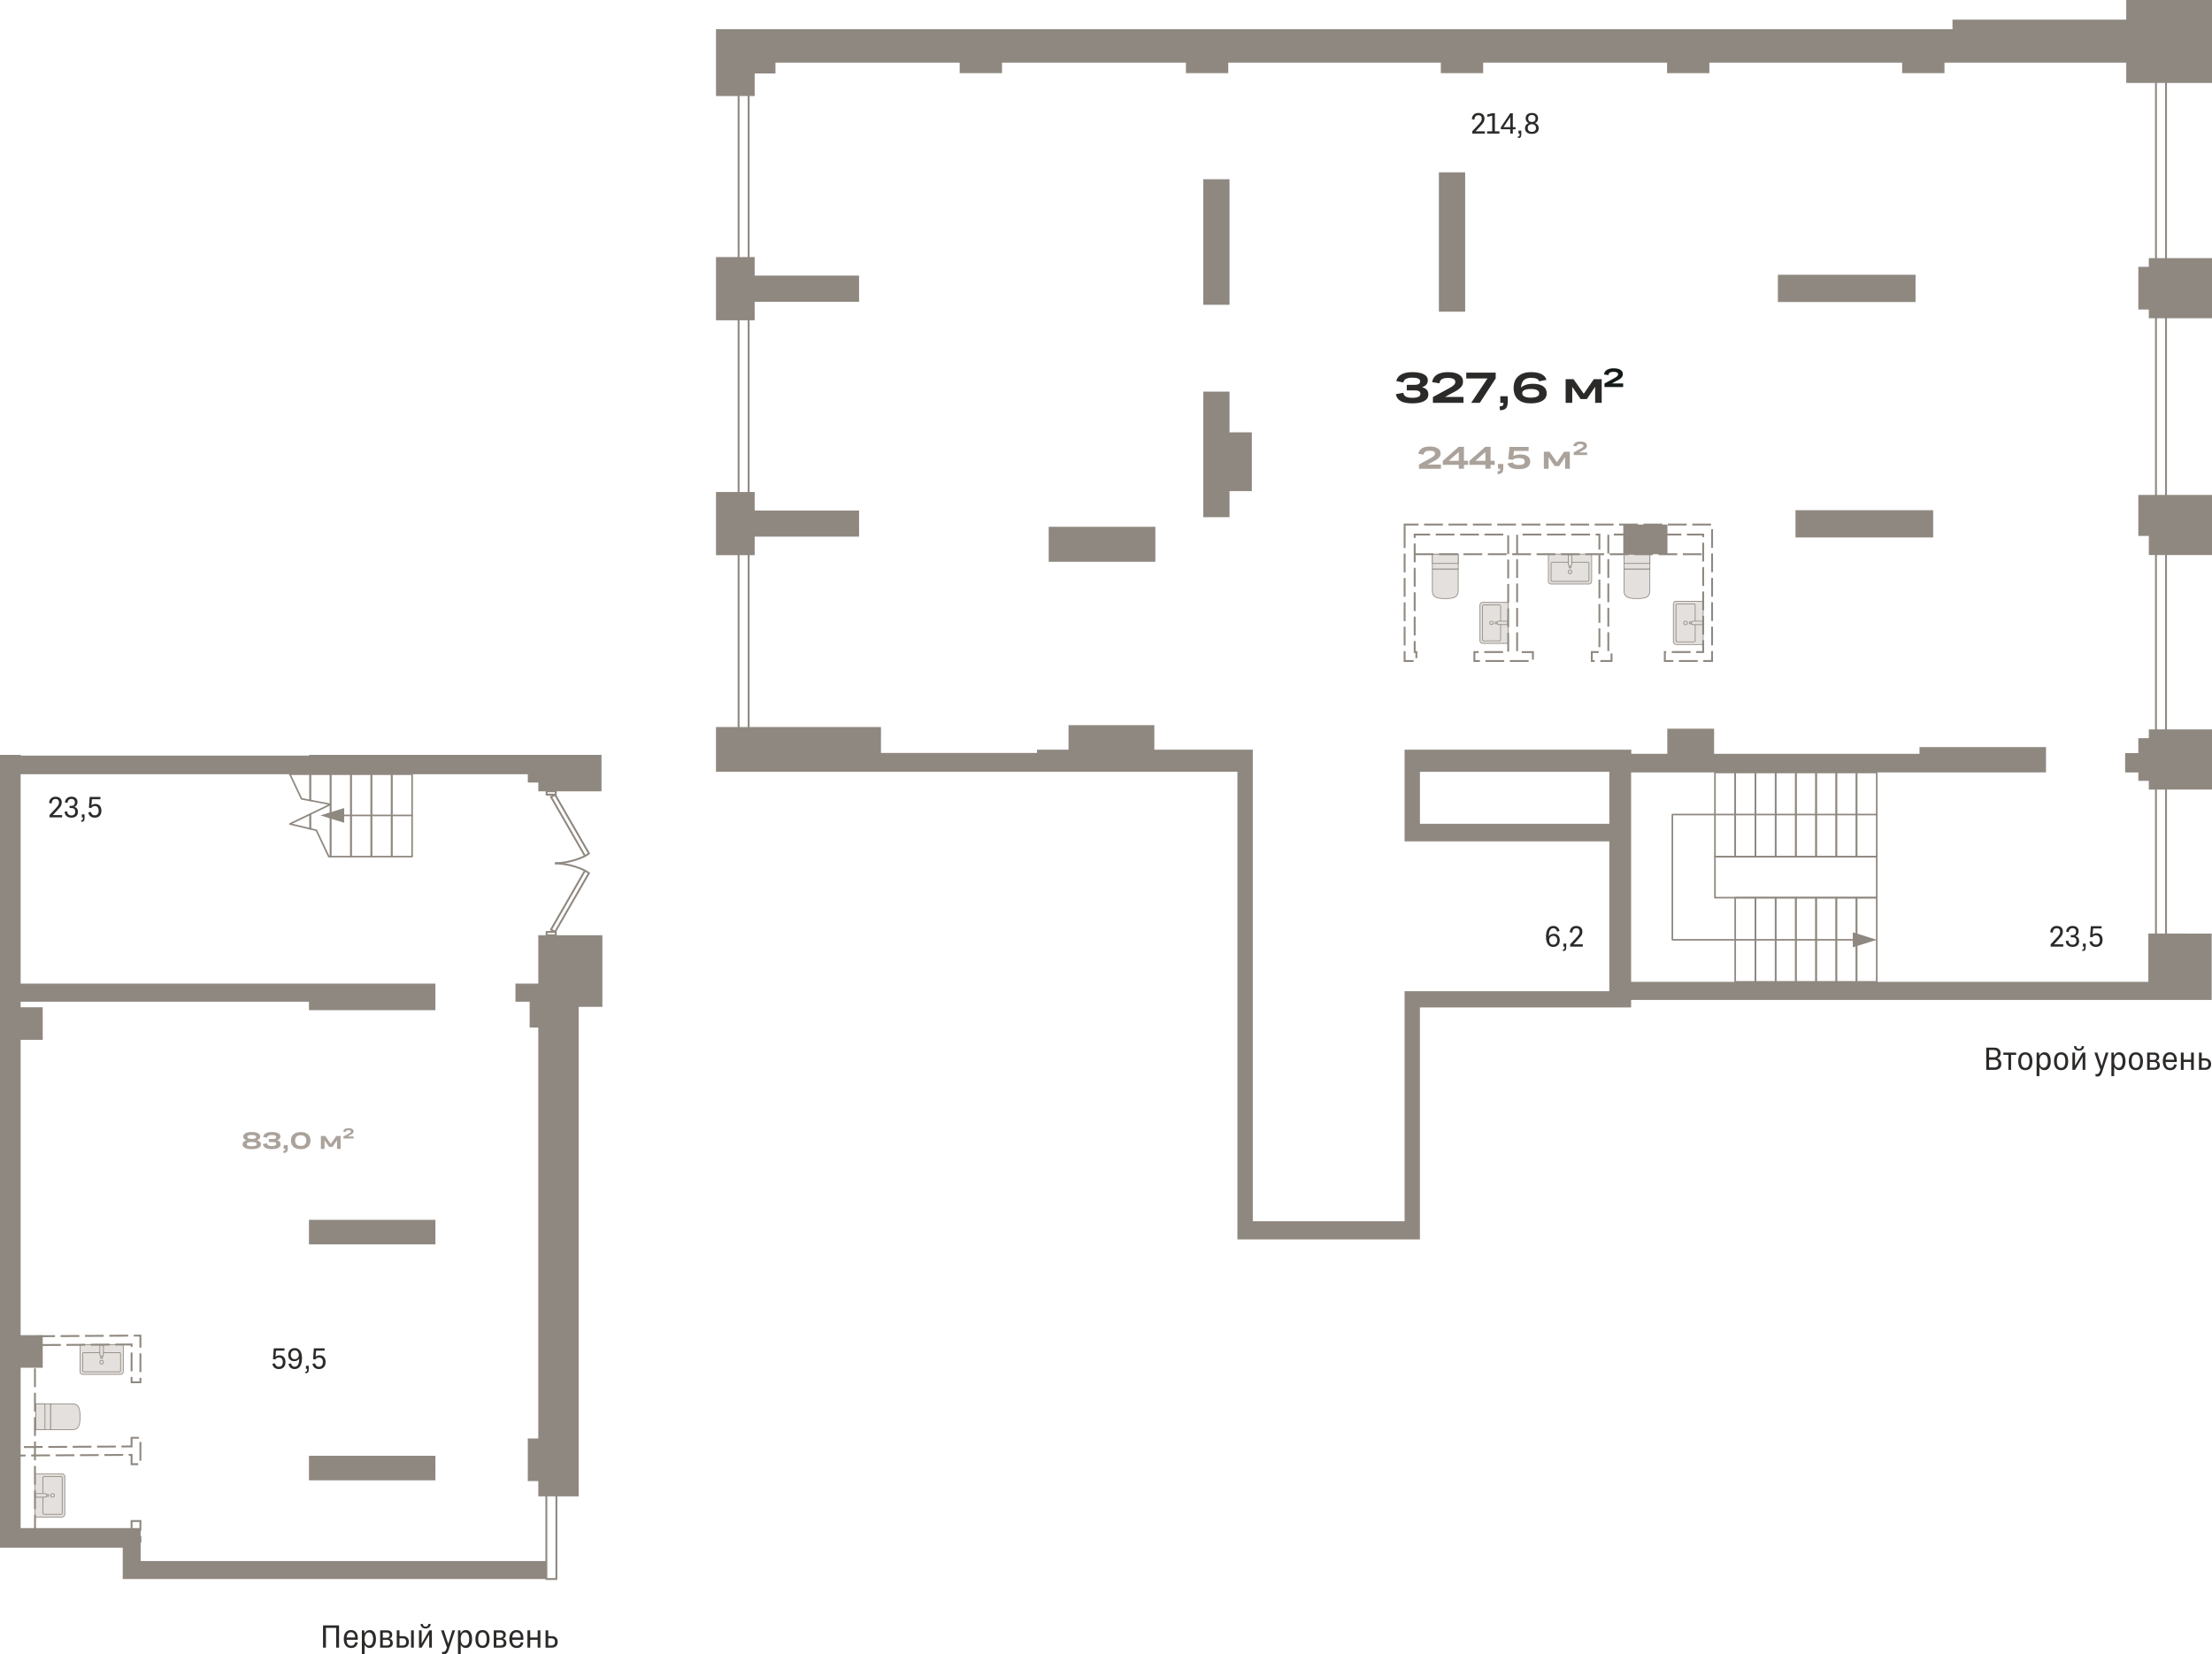 <?xml version="1.0" encoding="utf-8"?>
<!-- Generator: Adobe Illustrator 24.1.2, SVG Export Plug-In . SVG Version: 6.00 Build 0)  -->
<svg version="1.1" id="Слой_1" xmlns="http://www.w3.org/2000/svg" xmlns:xlink="http://www.w3.org/1999/xlink" x="0px" y="0px"
	 viewBox="0 0 7523.7 5625.8" style="enable-background:new 0 0 7523.7 5625.8;" xml:space="preserve">
<g>
	<path style="fill:#8F8880;" d="M6383.4,3341.8h-68.8c-1.5,0-2.7-1.2-2.7-2.7v-286.3c0-1.5,1.2-2.7,2.7-2.7h68.8
		c1.5,0,2.7,1.2,2.7,2.7V3339C6386.2,3340.5,6385,3341.8,6383.4,3341.8z M6317.4,3336.3h63.3v-280.8h-63.3V3336.3z"/>
	<path style="fill:#8F8880;" d="M6383.4,2915.8h-68.8c-1.5,0-2.7-1.2-2.7-2.7v-286.3c0-1.5,1.2-2.7,2.7-2.7h68.8
		c1.5,0,2.7,1.2,2.7,2.7v286.3C6386.2,2914.6,6385,2915.8,6383.4,2915.8z M6317.4,2910.4h63.3v-280.8h-63.3V2910.4z"/>
	<path style="fill:#8F8880;" d="M6314.7,3341.8h-68.8c-1.5,0-2.7-1.2-2.7-2.7v-286.3c0-1.5,1.2-2.7,2.7-2.7h68.8
		c1.5,0,2.7,1.2,2.7,2.7V3339C6317.4,3340.5,6316.2,3341.8,6314.7,3341.8z M6248.6,3336.3h63.3v-280.8h-63.3V3336.3z"/>
	<path style="fill:#8F8880;" d="M6314.7,2915.8h-68.8c-1.5,0-2.7-1.2-2.7-2.7v-286.3c0-1.5,1.2-2.7,2.7-2.7h68.8
		c1.5,0,2.7,1.2,2.7,2.7v286.3C6317.4,2914.6,6316.2,2915.8,6314.7,2915.8z M6248.6,2910.4h63.3v-280.8h-63.3V2910.4z"/>
	<path style="fill:#8F8880;" d="M6245.9,3341.8h-68.8c-1.5,0-2.7-1.2-2.7-2.7v-286.3c0-1.5,1.2-2.7,2.7-2.7h68.8
		c1.5,0,2.7,1.2,2.7,2.7V3339C6248.6,3340.5,6247.4,3341.8,6245.9,3341.8z M6179.8,3336.3h63.3v-280.8h-63.3V3336.3z"/>
	<path style="fill:#8F8880;" d="M6245.9,2915.8h-68.8c-1.5,0-2.7-1.2-2.7-2.7v-286.3c0-1.5,1.2-2.7,2.7-2.7h68.8
		c1.5,0,2.7,1.2,2.7,2.7v286.3C6248.6,2914.6,6247.4,2915.8,6245.9,2915.8z M6179.8,2910.4h63.3v-280.8h-63.3V2910.4z"/>
	<path style="fill:#8F8880;" d="M6177.1,3341.8h-68.8c-1.5,0-2.7-1.2-2.7-2.7v-286.3c0-1.5,1.2-2.7,2.7-2.7h68.8
		c1.5,0,2.7,1.2,2.7,2.7V3339C6179.8,3340.5,6178.6,3341.8,6177.1,3341.8z M6111,3336.3h63.3v-280.8H6111V3336.3z"/>
	<path style="fill:#8F8880;" d="M6177.1,2915.8h-68.8c-1.5,0-2.7-1.2-2.7-2.7v-286.3c0-1.5,1.2-2.7,2.7-2.7h68.8
		c1.5,0,2.7,1.2,2.7,2.7v286.3C6179.8,2914.6,6178.6,2915.8,6177.1,2915.8z M6111,2910.4h63.3v-280.8H6111V2910.4z"/>
	<path style="fill:#8F8880;" d="M6108.3,3341.8h-68.8c-1.5,0-2.7-1.2-2.7-2.7v-286.3c0-1.5,1.2-2.7,2.7-2.7h68.8
		c1.5,0,2.7,1.2,2.7,2.7V3339C6111,3340.5,6109.8,3341.8,6108.3,3341.8z M6042.2,3336.3h63.3v-280.8h-63.3V3336.3z"/>
	<path style="fill:#8F8880;" d="M6108.3,2915.8h-68.8c-1.5,0-2.7-1.2-2.7-2.7v-286.3c0-1.5,1.2-2.7,2.7-2.7h68.8
		c1.5,0,2.7,1.2,2.7,2.7v286.3C6111,2914.6,6109.8,2915.8,6108.3,2915.8z M6042.2,2910.4h63.3v-280.8h-63.3V2910.4z"/>
	<path style="fill:#8F8880;" d="M6039.5,3341.8h-68.8c-1.5,0-2.7-1.2-2.7-2.7v-286.3c0-1.5,1.2-2.7,2.7-2.7h68.8
		c1.5,0,2.7,1.2,2.7,2.7V3339C6042.2,3340.5,6041,3341.8,6039.5,3341.8z M5973.5,3336.3h63.3v-280.8h-63.3V3336.3z"/>
	<path style="fill:#8F8880;" d="M6039.5,2915.8h-68.8c-1.5,0-2.7-1.2-2.7-2.7v-286.3c0-1.5,1.2-2.7,2.7-2.7h68.8
		c1.5,0,2.7,1.2,2.7,2.7v286.3C6042.2,2914.6,6041,2915.8,6039.5,2915.8z M5973.5,2910.4h63.3v-280.8h-63.3V2910.4z"/>
	<path style="fill:#8F8880;" d="M5970.7,3341.8h-68.8c-1.5,0-2.7-1.2-2.7-2.7v-286.3c0-1.5,1.2-2.7,2.7-2.7h68.8
		c1.5,0,2.7,1.2,2.7,2.7V3339C5973.5,3340.5,5972.2,3341.8,5970.7,3341.8z M5904.7,3336.3h63.3v-280.8h-63.3V3336.3z"/>
	<path style="fill:#8F8880;" d="M5970.7,2915.8h-68.8c-1.5,0-2.7-1.2-2.7-2.7v-286.3c0-1.5,1.2-2.7,2.7-2.7h68.8
		c1.5,0,2.7,1.2,2.7,2.7v286.3C5973.5,2914.6,5972.2,2915.8,5970.7,2915.8z M5904.7,2910.4h63.3v-280.8h-63.3V2910.4z"/>
	<path style="fill:#8F8880;" d="M5901.9,2915.8h-68.8c-1.5,0-2.7-1.2-2.7-2.7v-286.3c0-1.5,1.2-2.7,2.7-2.7h68.8
		c1.5,0,2.7,1.2,2.7,2.7v286.3C5904.7,2914.6,5903.5,2915.8,5901.9,2915.8z M5835.9,2910.4h63.3v-280.8h-63.3V2910.4z"/>
	<path style="fill:#8F8880;" d="M6383.4,3055.5h-550.3c-1.5,0-2.7-1.2-2.7-2.7v-139.7c0-1.5,1.2-2.7,2.7-2.7h550.3
		c1.5,0,2.7,1.2,2.7,2.7v139.7C6386.2,3054.3,6385,3055.5,6383.4,3055.5z M5835.9,3050.1h544.8v-134.2h-544.8V3050.1z"/>
	<path style="fill:#8F8880;" d="M6331.8,3198.6h-643.6c-1.5,0-2.7-1.2-2.7-2.7V2770c0-1.5,1.2-2.7,2.7-2.7h695.3
		c1.5,0,2.7,1.2,2.7,2.7s-1.2,2.7-2.7,2.7h-692.5v420.5h640.9c1.5,0,2.7,1.2,2.7,2.7S6333.3,3198.6,6331.8,3198.6z"/>
	<polygon style="fill-rule:evenodd;clip-rule:evenodd;fill:#8F8880;" points="6302,3170.4 6383.4,3195.9 6302,3221.4 	"/>
	<path style="fill:#8F8880;" d="M2546.4,2506.5h-34.2c-1.8,0-3.2-1.4-3.2-3.2V288.2c0-1.8,1.4-3.2,3.2-3.2h34.2
		c1.8,0,3.2,1.4,3.2,3.2v2215.1C2549.6,2505,2548.2,2506.5,2546.4,2506.5z M2515.4,2500.1h27.8V291.4h-27.8V2500.1z"/>
	<path style="fill:#8F8880;" d="M7367.3,3279.8h-34.2c-1.8,0-3.2-1.4-3.2-3.2v-3069c0-1.8,1.4-3.2,3.2-3.2h34.2
		c1.8,0,3.2,1.4,3.2,3.2v3069C7370.5,3278.4,7369.1,3279.8,7367.3,3279.8z M7336.3,3273.4h27.8V210.8h-27.8V3273.4z"/>
	<g>
		<g>
			<path style="fill-rule:evenodd;clip-rule:evenodd;fill:#E3E0DD;" d="M5691.6,2053.7v129.1c0,5,4.2,9.1,9.5,9.1h91.9v-147.2h-91.9
				C5695.9,2044.7,5691.6,2048.7,5691.6,2053.7z"/>
			<path style="fill:#8F8880;" d="M5794.3,2193.1h-93.2c-5.9,0-10.8-4.6-10.8-10.3v-129.1c0-5.7,4.8-10.3,10.8-10.3h93.2V2193.1z
				 M5701.1,2046c-4.5,0-8.2,3.5-8.2,7.8v129.1c0,4.3,3.7,7.8,8.2,7.8h90.6V2046H5701.1z"/>
		</g>
		<g>
			<path style="fill-rule:evenodd;clip-rule:evenodd;fill:#E3E0DD;" d="M5765.8,2179v-121.5c0-2-1.8-3.6-4-3.6h-57.3
				c-2.2,0-4,1.6-4,3.6V2179c0,2,1.8,3.6,4,3.6h57.3C5764,2182.7,5765.8,2181,5765.8,2179z"/>
			<path style="fill:#8F8880;" d="M5761.8,2183.9h-57.3c-2.9,0-5.3-2.2-5.3-4.9v-121.5c0-2.7,2.4-4.9,5.3-4.9h57.3
				c2.9,0,5.3,2.2,5.3,4.9V2179C5767,2181.7,5764.7,2183.9,5761.8,2183.9z M5704.5,2055.2c-1.5,0-2.7,1.1-2.7,2.4V2179
				c0,1.3,1.2,2.4,2.7,2.4h57.3c1.5,0,2.7-1.1,2.7-2.4v-121.5c0-1.3-1.2-2.4-2.7-2.4H5704.5z"/>
		</g>
		<g>
			<rect x="5746.5" y="2115.2" style="fill-rule:evenodd;clip-rule:evenodd;fill:#E3E0DD;" width="38.5" height="6.1"/>
			<path style="fill:#8F8880;" d="M5786.3,2122.6h-41.1v-8.7h41.1V2122.6z M5747.8,2120.1h36v-3.6h-36V2120.1z"/>
		</g>
		<g>
			<path style="fill-rule:evenodd;clip-rule:evenodd;fill:#E3E0DD;" d="M5752.9,2118.3v-0.1c0-3.4,2.8-6.1,6.4-6.1h31.9v12.3h-31.9
				C5755.8,2124.4,5752.9,2121.7,5752.9,2118.3z"/>
			<path style="fill:#8F8880;" d="M5792.5,2125.7h-33.2c-4.2,0-7.6-3.3-7.6-7.3v-0.1c0-4.1,3.4-7.3,7.6-7.3h33.2V2125.7z
				 M5759.3,2113.4c-2.8,0-5.1,2.2-5.1,4.8v0.1c0,2.6,2.3,4.8,5.1,4.8h30.7v-9.7H5759.3z"/>
		</g>
		<g>
			<path style="fill-rule:evenodd;clip-rule:evenodd;fill:#E3E0DD;" d="M5733.1,2112.1c-3.5,0-6.4,2.7-6.4,6.1
				c0,3.4,2.9,6.1,6.4,6.1c3.5,0,6.4-2.7,6.4-6.1C5739.5,2114.9,5736.7,2112.1,5733.1,2112.1z"/>
			<path style="fill:#8F8880;" d="M5733.1,2125.7c-4.2,0-7.7-3.3-7.7-7.4c0-4.1,3.5-7.4,7.7-7.4c4.2,0,7.7,3.3,7.7,7.4
				C5740.8,2122.4,5737.4,2125.7,5733.1,2125.7z M5733.1,2113.4c-2.8,0-5.2,2.2-5.2,4.9c0,2.7,2.3,4.9,5.2,4.9
				c2.8,0,5.1-2.2,5.1-4.9C5738.3,2115.6,5736,2113.4,5733.1,2113.4z"/>
		</g>
	</g>
	<g>
		<g>
			<path style="fill-rule:evenodd;clip-rule:evenodd;fill:#E3E0DD;" d="M5404.7,1986.1h-129.1c-5,0-9.1-4.2-9.1-9.5v-91.9h147.2
				v91.9C5413.8,1981.9,5409.7,1986.1,5404.7,1986.1z"/>
			<path style="fill:#8F8880;" d="M5404.7,1987.4h-129.1c-5.7,0-10.3-4.8-10.3-10.8v-93.2H5415v93.2
				C5415,1982.6,5410.4,1987.4,5404.7,1987.4z M5267.8,1886v90.6c0,4.5,3.5,8.2,7.8,8.2h129.1c4.3,0,7.8-3.7,7.8-8.2V1886H5267.8z"
				/>
		</g>
		<g>
			<path style="fill-rule:evenodd;clip-rule:evenodd;fill:#E3E0DD;" d="M5279.4,1912h121.5c2,0,3.6,1.8,3.6,4v57.3
				c0,2.2-1.6,4-3.6,4h-121.5c-2,0-3.6-1.8-3.6-4V1916C5275.8,1913.8,5277.4,1912,5279.4,1912z"/>
			<path style="fill:#8F8880;" d="M5400.9,1978.5h-121.5c-2.7,0-4.9-2.4-4.9-5.3V1916c0-2.9,2.2-5.3,4.9-5.3h121.5
				c2.7,0,4.9,2.4,4.9,5.3v57.3C5405.8,1976.2,5403.6,1978.5,5400.9,1978.5z M5279.4,1913.2c-1.3,0-2.4,1.2-2.4,2.7v57.3
				c0,1.5,1.1,2.7,2.4,2.7h121.5c1.3,0,2.4-1.2,2.4-2.7V1916c0-1.5-1.1-2.7-2.4-2.7H5279.4z"/>
		</g>
		<g>
			<rect x="5337.1" y="1892.7" style="fill-rule:evenodd;clip-rule:evenodd;fill:#E3E0DD;" width="6.1" height="38.5"/>
			<path style="fill:#8F8880;" d="M5344.5,1932.5h-8.7v-41.1h8.7V1932.5z M5338.4,1930h3.6v-36h-3.6V1930z"/>
		</g>
		<g>
			<path style="fill-rule:evenodd;clip-rule:evenodd;fill:#E3E0DD;" d="M5340.1,1924.8h0.1c3.4,0,6.1-2.8,6.1-6.4v-31.9H5334v31.9
				C5334,1922,5336.8,1924.8,5340.1,1924.8z"/>
			<path style="fill:#8F8880;" d="M5340.2,1926.1h-0.1c-4.1,0-7.3-3.4-7.3-7.6v-33.2h14.8v33.2
				C5347.6,1922.7,5344.3,1926.1,5340.2,1926.1z M5335.3,1887.8v30.7c0,2.8,2.2,5.1,4.8,5.1h0.1c2.6,0,4.8-2.3,4.8-5.1v-30.7H5335.3
				z"/>
		</g>
		<g>
			<path style="fill-rule:evenodd;clip-rule:evenodd;fill:#E3E0DD;" d="M5346.3,1944.6c0,3.5-2.8,6.4-6.1,6.4
				c-3.4,0-6.1-2.9-6.1-6.4c0-3.5,2.7-6.4,6.1-6.4C5343.5,1938.2,5346.3,1941.1,5346.3,1944.6z"/>
			<path style="fill:#8F8880;" d="M5340.2,1952.3c-4.1,0-7.4-3.4-7.4-7.7s3.3-7.7,7.4-7.7s7.4,3.4,7.4,7.7
				S5344.3,1952.3,5340.2,1952.3z M5340.2,1939.5c-2.7,0-4.9,2.3-4.9,5.1s2.2,5.1,4.9,5.1s4.9-2.3,4.9-5.1
				S5342.8,1939.5,5340.2,1939.5z"/>
		</g>
	</g>
	<g>
		<g>
			<path style="fill-rule:evenodd;clip-rule:evenodd;fill:#E3E0DD;" d="M5033.9,2057.2v122.2c0,4.7,4,8.6,9,8.6h87v-139.3h-87
				C5037.9,2048.6,5033.9,2052.4,5033.9,2057.2z"/>
			<path style="fill:#8F8880;" d="M5131.1,2189.2h-88.3c-5.7,0-10.3-4.4-10.3-9.9v-122.2c0-5.4,4.6-9.9,10.3-9.9h88.3V2189.2z
				 M5042.8,2049.9c-4.2,0-7.7,3.3-7.7,7.3v122.2c0,4,3.5,7.3,7.7,7.3h85.7v-136.8H5042.8z"/>
		</g>
		<g>
			<path style="fill-rule:evenodd;clip-rule:evenodd;fill:#E3E0DD;" d="M5104.1,2175.8v-115c0-1.9-1.7-3.4-3.8-3.4H5046
				c-2.1,0-3.8,1.5-3.8,3.4v115c0,1.9,1.7,3.4,3.8,3.4h54.3C5102.4,2179.2,5104.1,2177.7,5104.1,2175.8z"/>
			<path style="fill:#8F8880;" d="M5100.3,2180.5H5046c-2.8,0-5-2.1-5-4.7v-115c0-2.6,2.3-4.7,5-4.7h54.3c2.8,0,5,2.1,5,4.7v115
				C5105.3,2178.4,5103.1,2180.5,5100.3,2180.5z M5046,2058.6c-1.4,0-2.5,1-2.5,2.2v115c0,1.2,1.1,2.2,2.5,2.2h54.3
				c1.4,0,2.5-1,2.5-2.2v-115c0-1.2-1.1-2.2-2.5-2.2H5046z"/>
		</g>
		<g>
			<rect x="5085.8" y="2115.4" style="fill-rule:evenodd;clip-rule:evenodd;fill:#E3E0DD;" width="36.5" height="5.8"/>
			<path style="fill:#8F8880;" d="M5123.6,2122.4h-39v-8.4h39V2122.4z M5087.1,2119.9h33.9v-3.3h-33.9V2119.9z"/>
		</g>
		<g>
			<path style="fill-rule:evenodd;clip-rule:evenodd;fill:#E3E0DD;" d="M5091.9,2118.3v-0.1c0-3.2,2.7-5.8,6-5.8h30.2v11.6h-30.2
				C5094.6,2124.1,5091.9,2121.5,5091.9,2118.3z"/>
			<path style="fill:#8F8880;" d="M5129.4,2125.4h-31.5c-4,0-7.3-3.2-7.3-7v-0.1c0-3.9,3.3-7,7.3-7h31.5V2125.4z M5097.9,2113.7
				c-2.6,0-4.7,2-4.7,4.5v0.1c0,2.5,2.1,4.5,4.7,4.5h28.9v-9.1H5097.9z"/>
		</g>
		<g>
			<path style="fill-rule:evenodd;clip-rule:evenodd;fill:#E3E0DD;" d="M5073.2,2112.5c-3.4,0-6.1,2.6-6.1,5.8
				c0,3.2,2.7,5.8,6.1,5.8c3.4,0,6.1-2.6,6.1-5.8C5079.2,2115.1,5076.5,2112.5,5073.2,2112.5z"/>
			<path style="fill:#8F8880;" d="M5073.2,2125.4c-4.1,0-7.4-3.2-7.4-7.1c0-3.9,3.3-7.1,7.4-7.1s7.4,3.2,7.4,7.1
				C5080.5,2122.2,5077.2,2125.4,5073.2,2125.4z M5073.2,2113.7c-2.6,0-4.8,2-4.8,4.5c0,2.5,2.2,4.5,4.8,4.5s4.8-2,4.8-4.5
				C5078,2115.8,5075.8,2113.7,5073.2,2113.7z"/>
		</g>
	</g>
	<g>
		<g>
			<path style="fill-rule:evenodd;clip-rule:evenodd;fill:#E3E0DD;" d="M5611.7,1935h-87.9v74c0,24,19.5,26.5,43.5,26.5h0.9
				c24,0,43.5-2.4,43.5-26.5V1935z"/>
			<path style="fill:#8F8880;" d="M5568.2,2036.7h-0.9c-23.6,0-44.8-2.1-44.8-27.7v-75.3h90.4v75.3
				C5613,2034.6,5591.8,2036.7,5568.2,2036.7z M5525.1,1936.3v72.7c0,23.3,19.1,25.2,42.2,25.2h0.9c23.1,0,42.2-1.9,42.2-25.2v-72.7
				H5525.1z"/>
		</g>
		<g>
			<rect x="5523.8" y="1884.8" style="fill-rule:evenodd;clip-rule:evenodd;fill:#E3E0DD;" width="87.9" height="50.2"/>
			<path style="fill:#8F8880;" d="M5613,1936.3h-90.4v-52.8h90.4V1936.3z M5525.1,1933.7h85.3V1886h-85.3V1933.7z"/>
		</g>
		<g>
			<rect x="5523.8" y="1884.8" style="fill-rule:evenodd;clip-rule:evenodd;fill:#E3E0DD;" width="87.9" height="31.4"/>
			<path style="fill:#8F8880;" d="M5613,1917.4h-90.4v-33.9h90.4V1917.4z M5525.1,1914.9h85.3V1886h-85.3V1914.9z"/>
		</g>
	</g>
	<g>
		<g>
			<path style="fill-rule:evenodd;clip-rule:evenodd;fill:#E3E0DD;" d="M4871.9,1935h87.9v74c0,24-19.5,26.5-43.5,26.5h-0.9
				c-24,0-43.5-2.4-43.5-26.5V1935z"/>
			<path style="fill:#8F8880;" d="M4916.3,2036.7h-0.9c-23.6,0-44.8-2.1-44.8-27.7v-75.3h90.4v75.3
				C4961.1,2034.6,4939.9,2036.7,4916.3,2036.7z M4873.2,1936.3v72.7c0,23.3,19.1,25.2,42.2,25.2h0.9c23.1,0,42.2-1.9,42.2-25.2
				v-72.7H4873.2z"/>
		</g>
		<g>
			<rect x="4871.9" y="1884.8" style="fill-rule:evenodd;clip-rule:evenodd;fill:#E3E0DD;" width="87.9" height="50.2"/>
			<path style="fill:#8F8880;" d="M4961.1,1936.3h-90.4v-52.8h90.4V1936.3z M4873.2,1933.7h85.3V1886h-85.3V1933.7z"/>
		</g>
		<g>
			<rect x="4871.9" y="1884.8" style="fill-rule:evenodd;clip-rule:evenodd;fill:#E3E0DD;" width="87.9" height="31.4"/>
			<path style="fill:#8F8880;" d="M4961.1,1917.4h-90.4v-33.9h90.4V1917.4z M4873.2,1914.9h85.3V1886h-85.3V1914.9z"/>
		</g>
	</g>
	<g>
		<path style="fill-rule:evenodd;clip-rule:evenodd;fill:#AAA29B;" d="M856.2,3907.9c-10.1,0-17.8-1.5-23.2-4.4c-5.4-2.9-8-7-8-12.3
			c0-3.1,1.2-5.7,3.5-8c2.3-2.2,5.6-4,9.9-5.3c-3.5-1.3-6.3-3.1-8.2-5.2c-1.9-2.2-2.9-4.7-2.9-7.5c0-4.8,2.6-8.6,7.7-11.4
			c5.1-2.8,12.2-4.2,21.2-4.2c9,0,16.1,1.4,21.3,4.2c5.1,2.8,7.7,6.6,7.7,11.4c0,2.8-0.9,5.3-2.8,7.5c-1.9,2.2-4.6,3.9-8.1,5.3
			c4.2,1.2,7.5,2.9,9.9,5.2c2.3,2.2,3.5,4.9,3.5,8c0,5.3-2.7,9.4-8.1,12.3C874.1,3906.5,866.3,3907.9,856.2,3907.9L856.2,3907.9z
			 M871.2,3866.5c0-4.5-5-6.8-14.9-6.8c-9.9,0-14.9,2.2-14.9,6.7c0,4.5,5,6.7,14.9,6.7C866.2,3873.1,871.2,3870.9,871.2,3866.5
			L871.2,3866.5z M856.2,3897.9c11.2,0,16.8-2.4,16.8-7.1c0-4.9-5.6-7.3-16.8-7.3c-11.2,0-16.8,2.4-16.8,7.3
			C839.5,3895.6,845.1,3897.9,856.2,3897.9L856.2,3897.9z M954.4,3891c0,5.5-2.6,9.6-7.7,12.5c-5.1,2.9-12.5,4.3-22.2,4.3
			c-9.2,0-16.3-1.4-21.3-4.2c-5-2.8-8-7.1-9.2-13l13.9-2.6c0.4,3.2,2,5.5,4.7,7.1c2.7,1.5,6.7,2.3,12.1,2.3c10,0,15-2.4,15-7.3
			c0-4.4-3.5-6.5-10.4-6.5h-14.9v-10.3h14.9c3.3,0,5.8-0.6,7.5-1.7c1.7-1.1,2.5-2.8,2.5-4.8c0-4.6-4.9-6.9-14.8-6.9
			c-9.9,0-15.4,3-16.4,9l-13.1-2.6c1.1-5.4,4.2-9.5,9.3-12.4c5.1-2.9,11.9-4.3,20.5-4.3c9.2,0,16.2,1.3,21.2,3.9
			c5,2.6,7.5,6.4,7.5,11.3c0,3.1-0.9,5.8-2.7,8c-1.8,2.2-4.5,3.8-8.1,5C950.5,3879.8,954.4,3884.2,954.4,3891L954.4,3891z
			 M965,3894.7h13.7v10.8c0,5.4-1.1,9.3-3.3,11.6c-2.2,2.4-5.9,3.6-11.1,3.7l-0.6-7.2c2.8,0,4.8-0.5,5.7-1.4c1-0.9,1.4-2.7,1.4-5.3
			H965V3894.7L965,3894.7z M1047.3,3900.2c-5.8,5.1-14,7.7-24.5,7.7c-10.5,0-18.6-2.6-24.4-7.7c-5.8-5.1-8.8-12.3-8.8-21.4
			c0-9.1,2.9-16.3,8.8-21.4c5.8-5.1,14-7.7,24.4-7.7c10.5,0,18.6,2.6,24.5,7.7c5.8,5.1,8.8,12.3,8.8,21.4
			C1056.1,3888,1053.1,3895.1,1047.3,3900.2L1047.3,3900.2z M1022.8,3896.9c6.2,0,11-1.5,14.2-4.6c3.2-3.1,4.8-7.6,4.8-13.5
			c0-5.9-1.6-10.4-4.8-13.5c-3.2-3.1-8-4.6-14.2-4.6c-6.2,0-10.9,1.5-14.2,4.6c-3.2,3.1-4.8,7.6-4.8,13.5c0,5.9,1.6,10.4,4.8,13.5
			C1011.9,3895.4,1016.6,3896.9,1022.8,3896.9z"/>
		<polygon style="fill-rule:evenodd;clip-rule:evenodd;fill:#AAA29B;" points="1103.8,3907.1 1091.5,3907.1 1091.5,3863.2 
			1106.2,3863.2 1125.1,3890.2 1143.9,3863.2 1158.5,3863.2 1158.5,3907.1 1146.3,3907.1 1146.3,3877.2 1130.9,3900 1119.4,3900 
			1103.8,3877.3 		"/>
		<path style="fill-rule:evenodd;clip-rule:evenodd;fill:#AAA29B;" d="M1168.3,3864.9l16.9-9.2c2.3-1.2,4-2.3,5.3-3.1
			c1.2-0.9,2-1.7,2.5-2.4c0.4-0.7,0.7-1.5,0.7-2.4c0-1.4-0.7-2.5-2.1-3.3c-1.4-0.8-3.4-1.2-6.2-1.2c-3.2,0-5.5,0.5-7.1,1.5
			c-1.5,1-2.4,2.5-2.6,4.6l-8.3-1.4c0.6-3.7,2.4-6.5,5.4-8.4c3-1.9,7.2-2.9,12.6-2.9c5.4,0,9.6,0.9,12.5,2.8c3,1.9,4.5,4.5,4.5,7.8
			c0,1.3-0.2,2.5-0.5,3.5c-0.4,1-1,2.1-2,3.1c-1,1.1-2.3,2.1-4,3.2c-1.7,1.1-3.8,2.3-6.4,3.6l-7.5,4.1h20.9v6.7h-34.6V3864.9z"/>
	</g>
	<g>
		<path style="fill-rule:evenodd;clip-rule:evenodd;fill:#AAA29B;" d="M4826.1,1579.8l36.6-20.1c5-2.6,8.8-4.9,11.4-6.8
			c2.6-1.9,4.4-3.7,5.4-5.2c1-1.6,1.5-3.3,1.5-5.3c0-3.1-1.5-5.5-4.4-7.1c-3-1.7-7.4-2.5-13.4-2.5c-6.8,0-11.9,1.1-15.3,3.2
			c-3.3,2.2-5.2,5.5-5.6,10.1l-18-3c1.3-8,5.2-14.1,11.8-18.3c6.6-4.2,15.6-6.3,27.2-6.3c11.6,0,20.7,2.1,27.1,6.2
			c6.4,4.1,9.6,9.7,9.6,16.9c0,2.8-0.4,5.4-1.2,7.6c-0.8,2.2-2.2,4.5-4.3,6.8c-2.1,2.3-4.9,4.6-8.5,7c-3.6,2.4-8.2,4.9-13.9,7.8
			l-16.1,8.9h45.1v14.5h-74.8V1579.8L4826.1,1579.8z M4979.4,1594.1h-17.6v-13.4h-54.4v-13.3l53.9-47.8h18.1v47.3h14v13.8h-14
			V1594.1L4979.4,1594.1z M4927.8,1566.9h34v-29.8L4927.8,1566.9L4927.8,1566.9z M5095,1577.9h18.1v14.2c0,7.1-1.4,12.3-4.3,15.3
			c-2.9,3.1-7.8,4.7-14.7,4.9l-0.8-9.5c3.8,0,6.3-0.6,7.6-1.8c1.3-1.2,1.9-3.5,1.9-6.9h-7.7V1577.9L5095,1577.9z M5166,1595.3
			c-11.1,0-19.8-1.5-26.1-4.5c-6.3-3-10.5-7.9-12.6-14.5l18.1-3.9c0.9,3,3,5.3,6.4,6.7c3.3,1.4,8.1,2.1,14.3,2.1
			c6.9,0,11.9-1,15.2-2.9c3.3-1.9,4.9-4.8,4.9-8.7c0-7.9-6.7-11.8-20.1-11.8c-5.3,0-9.6,0.5-12.9,1.4c-3.2,0.9-5.7,2.4-7.3,4.4
			l-16-1.8l4.6-42.1h64.9v13.7h-49.8l-2,17.7c6-3.8,13.9-5.8,23.7-5.8c10.5,0,18.7,2.1,24.6,6.2c5.9,4.1,8.8,10.2,8.8,18
			c0.1,8.3-3.2,14.7-9.7,19.1C5188.3,1593.1,5178.7,1595.3,5166,1595.3L5166,1595.3z M5069.9,1594.1h-17.6v-13.4h-54.4v-13.3
			l53.9-47.8h18.1v47.3h14v13.8h-14V1594.1L5069.9,1594.1z M5018.3,1566.9h34v-29.8L5018.3,1566.9z"/>
		<polygon style="fill-rule:evenodd;clip-rule:evenodd;fill:#AAA29B;" points="5267.3,1594.2 5251.1,1594.2 5251.1,1536.2 
			5270.5,1536.2 5295.4,1571.9 5320.1,1536.2 5339.5,1536.2 5339.5,1594.2 5323.4,1594.2 5323.4,1554.7 5303.1,1584.9 
			5287.8,1584.9 5267.3,1554.9 		"/>
		<path style="fill-rule:evenodd;clip-rule:evenodd;fill:#AAA29B;" d="M5352.4,1538.6l22.4-12.2c3-1.6,5.3-3,6.9-4.1
			c1.6-1.2,2.7-2.2,3.3-3.2c0.6-0.9,0.9-2,0.9-3.2c0-1.9-0.9-3.3-2.7-4.3c-1.8-1-4.5-1.5-8.2-1.5c-4.2,0-7.3,0.7-9.3,2
			c-2,1.3-3.2,3.3-3.4,6.1l-11-1.8c0.8-4.9,3.2-8.6,7.2-11.1c4-2.5,9.5-3.8,16.6-3.8c7.1,0,12.6,1.3,16.5,3.8
			c3.9,2.5,5.9,5.9,5.9,10.3c0,1.7-0.2,3.3-0.7,4.6c-0.5,1.3-1.4,2.7-2.6,4.1c-1.3,1.4-3,2.8-5.2,4.3c-2.2,1.4-5,3-8.5,4.7l-9.8,5.4
			h27.6v8.8h-45.7V1538.6z"/>
	</g>
	<path style="fill:#8F8880;" d="M5826.5,2251h-33.1v-6.4h26.7v-30.7h6.4V2251z M5774.4,2251h-63.8v-6.4h63.8V2251z M5691.4,2251h-32
		v-36.8h7.8v6.4h-1.4v24h25.6V2251z M5484.6,2251h-41.3v-6.4h34.9v-22.5h6.4V2251z M5424.2,2251H5411v-36.8h26.6v6.4h-20.2v24h6.8
		V2251z M5199.3,2251h-63.8v-6.4h63.8V2251z M5116.4,2251h-63.8v-6.4h63.8V2251z M5033.5,2251h-21.9v-36.8h17.9v6.4h-11.5v24h15.6
		V2251z M4808,2251h-33.6v-36.6h6.4v30.2h27.2V2251z M5217.1,2243.3h-6.4v-22.6H5176v-6.4h41.1V2243.3z M4820.7,2238.1h-6.4v-17.5
		h-5.7V2180h6.4v34.2h5.7V2238.1z M5796.2,2220.6h-26.9v-6.4h20.5v-36.9h6.4V2220.6z M5750.1,2220.6h-63.8v-6.4h63.8V2220.6z
		 M5112.3,2220.6h-63.8v-6.4h63.8V2220.6z M5133,2215.8h-6.4V2152h6.4V2215.8z M5163.4,2214.1h-6.4v-63.8h6.4V2214.1z
		 M5473.6,2213.9h-6.4v-63.8h6.4V2213.9z M5443.3,2200.8h-6.4V2137h6.4V2200.8z M4780.8,2195.2h-6.4v-63.8h6.4V2195.2z
		 M5826.5,2194.7h-6.4V2131h6.4V2194.7z M4815,2160.9h-6.4v-63.8h6.4V2160.9z M5796.2,2158.2h-6.4v-63.8h6.4V2158.2z M5133,2132.9
		h-6.4v-63.8h6.4V2132.9z M5163.4,2131.1h-6.4v-63.8h6.4V2131.1z M5473.6,2131h-6.4v-63.8h6.4V2131z M5443.3,2117.8h-6.4v-63.8h6.4
		V2117.8z M4780.8,2112.3h-6.4v-63.8h6.4V2112.3z M5826.5,2111.8h-6.4V2048h6.4V2111.8z M4815,2078h-6.4v-63.8h6.4V2078z
		 M5796.2,2075.3h-6.4v-63.8h6.4V2075.3z M5133,2049.9h-6.4v-63.8h6.4V2049.9z M5163.4,2048.2h-6.4v-63.8h6.4V2048.2z
		 M5473.6,2048.1h-6.4v-63.8h6.4V2048.1z M5443.3,2034.9h-6.4v-63.8h6.4V2034.9z M4780.8,2029.4h-6.4v-63.8h6.4V2029.4z
		 M5826.5,2028.9h-6.4v-63.8h6.4V2028.9z M4815,1995.1h-6.4v-63.8h6.4V1995.1z M5796.2,1992.4h-6.4v-63.8h6.4V1992.4z M5133,1967
		h-6.4v-63.8h6.4V1967z M5163.4,1965.3h-6.4v-63.8h6.4V1965.3z M5473.6,1965.2h-6.4v-63.8h6.4V1965.2z M5443.3,1952h-6.4v-63.8h6.4
		V1952z M4780.8,1946.5h-6.4v-63.8h6.4V1946.5z M5826.5,1946h-6.4v-63.8h6.4V1946z M4815,1912.2h-6.4v-63.8h6.4v33.2h60.6v6.4H4815
		V1912.2z M5796.2,1909.5h-6.4v-63.8h6.4V1909.5z M5787.7,1887.9h-63.8v-6.4h63.8V1887.9z M5704.7,1887.9H5641v-6.4h63.8V1887.9z
		 M5621.8,1887.9h-63.8v-6.4h63.8V1887.9z M5538.9,1887.9h-63.8v-6.4h63.8V1887.9z M5456,1887.9h-63.8v-6.4h63.8V1887.9z
		 M5373.1,1887.9h-63.8v-6.4h63.8V1887.9z M5290.2,1887.9h-63.8v-6.4h63.8V1887.9z M5207.3,1887.9h-63.8v-6.4h13.5v-62.9h6.4v62.9
		h43.9V1887.9z M5124.4,1887.9h-63.8v-6.4h63.8V1887.9z M5041.4,1887.9h-63.8v-6.4h63.8V1887.9z M4958.5,1887.9h-63.8v-6.4h63.8
		V1887.9z M5133,1884.1h-6.4v-63.8h6.4V1884.1z M5473.6,1882.3h-6.4v-63.8h6.4V1882.3z M5443.3,1869.1h-6.4v-47.9h-9.5v-6.4h15.8
		V1869.1z M4780.8,1863.6h-6.4v-83h50.3v6.4h-43.9V1863.6z M5826.5,1863.1h-6.4v-63.3l6.4-0.5V1863.1z M4815,1829.3h-6.4v-14.5h55.7
		v6.4H4815V1829.3z M5796.2,1826.6h-6.4v-5.4h-52v-6.4h58.4V1826.6z M5718.7,1821.2h-63.8v-6.4h63.8V1821.2z M5635.8,1821.2H5572
		v-6.4h63.8V1821.2z M5552.8,1821.2h-63.8v-6.4h63.8V1821.2z M5408.3,1821.2h-63.8v-6.4h63.8V1821.2z M5325.4,1821.2h-63.8v-6.4
		h63.8V1821.2z M5242.5,1821.2h-63.8v-6.4h63.8V1821.2z M5113.1,1821.2h-63.8v-6.4h63.8V1821.2z M5030.2,1821.2h-63.8v-6.4h63.8
		V1821.2z M4947.2,1821.2h-63.8v-6.4h63.8V1821.2z M5819.7,1787H5756v-6.4h63.8V1787z M5736.8,1787H5673v-6.4h63.8V1787z
		 M5653.9,1787h-63.8v-6.4h63.8V1787z M5571,1787h-63.8v-6.4h63.8V1787z M5488.1,1787h-63.8v-6.4h63.8V1787z M5405.2,1787h-63.8
		v-6.4h63.8V1787z M5322.3,1787h-63.8v-6.4h63.8V1787z M5239.3,1787h-63.8v-6.4h63.8V1787z M5156.4,1787h-63.8v-6.4h63.8V1787z
		 M5073.5,1787h-63.8v-6.4h63.8V1787z M4990.6,1787h-63.8v-6.4h63.8V1787z M4907.7,1787h-63.8v-6.4h63.8V1787z"/>
	<g>
		<path style="fill:#8F8880;" d="M1401.7,2915.8h-69.3c-1.5,0-2.7-1.2-2.7-2.7v-280.3c0-1.5,1.2-2.7,2.7-2.7h69.3
			c1.5,0,2.7,1.2,2.7,2.7v280.3C1404.4,2914.6,1403.2,2915.8,1401.7,2915.8z M1335.1,2910.4h63.8v-274.9h-63.8V2910.4z"/>
		<path style="fill:#8F8880;" d="M1332.4,2915.8h-69.3c-1.5,0-2.7-1.2-2.7-2.7v-280.3c0-1.5,1.2-2.7,2.7-2.7h69.3
			c1.5,0,2.7,1.2,2.7,2.7v280.3C1335.1,2914.6,1333.9,2915.8,1332.4,2915.8z M1265.8,2910.4h63.8v-274.9h-63.8V2910.4z"/>
		<path style="fill:#8F8880;" d="M1263.1,2915.8h-69.3c-1.5,0-2.7-1.2-2.7-2.7v-280.3c0-1.5,1.2-2.7,2.7-2.7h69.3
			c1.5,0,2.7,1.2,2.7,2.7v280.3C1265.8,2914.6,1264.6,2915.8,1263.1,2915.8z M1196.5,2910.4h63.8v-274.9h-63.8V2910.4z"/>
		<path style="fill:#8F8880;" d="M1193.8,2915.8h-69.3c-1.5,0-2.7-1.2-2.7-2.7v-280.3c0-1.5,1.2-2.7,2.7-2.7h69.3
			c1.5,0,2.7,1.2,2.7,2.7v280.3C1196.5,2914.6,1195.3,2915.8,1193.8,2915.8z M1127.2,2910.4h63.8v-274.9h-63.8V2910.4z"/>
		<path style="fill:#8F8880;" d="M1124.5,2915.8h-6.2c-1.1,0-2-0.6-2.5-1.6l-41.8-88.4l-19.5-4.6c-1.2-0.3-2.1-1.4-2.1-2.7v-49.8
			c0-1.1,0.6-2,1.5-2.5l61.8-29.8l-61.1-11.7c-1.3-0.2-2.2-1.4-2.2-2.7v-89.4c0-1.5,1.2-2.7,2.7-2.7h69.3c1.5,0,2.7,1.2,2.7,2.7
			v280.3C1127.2,2914.6,1126,2915.8,1124.5,2915.8z M1120.1,2910.4h1.7v-170.7l-63.8,30.7v46l18.7,4.4c0.8,0.2,1.5,0.7,1.8,1.5
			L1120.1,2910.4z M1058,2719.9l63.8,12.2v-96.6H1058V2719.9z"/>
		<path style="fill:#8F8880;" d="M1055.2,2821.3c-0.2,0-0.4,0-0.6-0.1l-69.3-16.5c-1.1-0.3-2-1.2-2.1-2.4c-0.1-1.2,0.5-2.3,1.5-2.8
			l69.3-33.3c0.8-0.4,1.8-0.4,2.6,0.1c0.8,0.5,1.3,1.4,1.3,2.3v49.8c0,0.8-0.4,1.6-1,2.1C1056.4,2821.1,1055.8,2821.3,1055.2,2821.3
			z M994.1,2801.2l58.4,13.9v-42L994.1,2801.2z M1055.2,2724.9c-0.2,0-0.3,0-0.5,0l-29.7-5.7c-0.9-0.2-1.6-0.7-2-1.5l-39.5-83.7
			c-0.4-0.8-0.3-1.8,0.2-2.6c0.5-0.8,1.4-1.3,2.3-1.3l69.3,0c0.7,0,1.4,0.3,1.9,0.8c0.5,0.5,0.8,1.2,0.8,1.9v89.4
			c0,0.8-0.4,1.6-1,2.1C1056.5,2724.7,1055.9,2724.9,1055.2,2724.9z M1027.4,2714.1l25.1,4.8v-83.4h-62.2L1027.4,2714.1z"/>
		<path style="fill:#8F8880;" d="M985.9,2635.5c-0.9,0-1.7-0.4-2.3-1.2l0,0c-0.3-0.5-0.5-1-0.5-1.5c0-0.9,0.4-1.7,1.2-2.3
			c1.3-0.8,2.9-0.5,3.8,0.8c0.3,0.5,0.5,1,0.5,1.5c0,0.9-0.4,1.8-1.2,2.3C987,2635.4,986.5,2635.5,985.9,2635.5z"/>
	</g>
	<path style="fill:#8F8880;" d="M1401.7,2775.7h-277.1c-1.5,0-2.7-1.2-2.7-2.7s1.2-2.7,2.7-2.7h277.1c1.5,0,2.7,1.2,2.7,2.7
		S1403.2,2775.7,1401.7,2775.7z"/>
	<polygon style="fill-rule:evenodd;clip-rule:evenodd;fill:#8F8880;" points="1170.6,2747.9 1089.9,2772.9 1170.6,2798 	"/>
	<path style="fill:#8F8880;" d="M1892.5,5372.9h-34.2c-1.8,0-3.2-1.4-3.2-3.2v-337c0-1.8,1.4-3.2,3.2-3.2h34.2
		c1.8,0,3.2,1.4,3.2,3.2v337C1895.7,5371.5,1894.3,5372.9,1892.5,5372.9z M1861.5,5366.5h27.8v-330.6h-27.8V5366.5z"/>
	<g>
		<g>
			<path style="fill-rule:evenodd;clip-rule:evenodd;fill:#E3E0DD;" d="M281.2,4673.9h129.1c5,0,9.1-4.2,9.1-9.5v-91.9H272.1v91.9
				C272.1,4669.6,276.2,4673.9,281.2,4673.9z"/>
			<path style="fill:#8F8880;" d="M410.2,4675.1H281.2c-5.7,0-10.3-4.8-10.3-10.8v-93.2h149.7v93.2
				C420.6,4670.3,415.9,4675.1,410.2,4675.1z M273.4,4573.8v90.6c0,4.5,3.5,8.2,7.8,8.2h129.1c4.3,0,7.8-3.7,7.8-8.2v-90.6H273.4z"
				/>
		</g>
		<g>
			<path style="fill-rule:evenodd;clip-rule:evenodd;fill:#E3E0DD;" d="M406.4,4599.7H284.9c-2,0-3.6,1.8-3.6,4v57.3
				c0,2.2,1.6,4,3.6,4h121.5c2,0,3.6-1.8,3.6-4v-57.3C410.1,4601.5,408.4,4599.7,406.4,4599.7z"/>
			<path style="fill:#8F8880;" d="M406.4,4666.3H284.9c-2.7,0-4.9-2.4-4.9-5.3v-57.3c0-2.9,2.2-5.3,4.9-5.3h121.5
				c2.7,0,4.9,2.4,4.9,5.3v57.3C411.4,4663.9,409.2,4666.3,406.4,4666.3z M284.9,4601c-1.3,0-2.4,1.2-2.4,2.7v57.3
				c0,1.5,1.1,2.7,2.4,2.7h121.5c1.3,0,2.4-1.2,2.4-2.7v-57.3c0-1.5-1.1-2.7-2.4-2.7H284.9z"/>
		</g>
		<g>
			<rect x="342.6" y="4580.5" style="fill-rule:evenodd;clip-rule:evenodd;fill:#E3E0DD;" width="6.1" height="38.5"/>
			<path style="fill:#8F8880;" d="M350,4620.3h-8.7v-41.1h8.7V4620.3z M343.9,4617.7h3.6v-36h-3.6V4617.7z"/>
		</g>
		<g>
			<path style="fill-rule:evenodd;clip-rule:evenodd;fill:#E3E0DD;" d="M345.7,4612.6h-0.1c-3.4,0-6.1-2.8-6.1-6.4v-31.9h12.3v31.9
				C351.8,4609.7,349.1,4612.6,345.7,4612.6z"/>
			<path style="fill:#8F8880;" d="M345.7,4613.8h-0.1c-4.1,0-7.3-3.4-7.3-7.6V4573h14.8v33.2
				C353.1,4610.4,349.8,4613.8,345.7,4613.8z M340.8,4575.6v30.6c0,2.8,2.2,5.1,4.8,5.1h0.1c2.6,0,4.8-2.3,4.8-5.1v-30.6H340.8z"/>
		</g>
		<g>
			<path style="fill-rule:evenodd;clip-rule:evenodd;fill:#E3E0DD;" d="M339.6,4632.4c0,3.5,2.7,6.4,6.1,6.4c3.4,0,6.1-2.9,6.1-6.4
				c0-3.5-2.7-6.4-6.1-6.4C342.3,4626,339.6,4628.8,339.6,4632.4z"/>
			<path style="fill:#8F8880;" d="M345.7,4640.1c-4.1,0-7.4-3.5-7.4-7.7c0-4.2,3.3-7.7,7.4-7.7s7.4,3.4,7.4,7.7
				C353.1,4636.6,349.8,4640.1,345.7,4640.1z M345.7,4627.2c-2.7,0-4.9,2.3-4.9,5.1c0,2.8,2.2,5.2,4.9,5.2s4.9-2.3,4.9-5.2
				C350.5,4629.5,348.4,4627.2,345.7,4627.2z"/>
		</g>
	</g>
	<g>
		<g>
			<path style="fill-rule:evenodd;clip-rule:evenodd;fill:#E3E0DD;" d="M220.3,5149.9v-129.1c0-5-4.2-9.1-9.5-9.1h-91.9V5159h91.9
				C216.1,5159,220.3,5154.9,220.3,5149.9z"/>
			<path style="fill:#8F8880;" d="M210.8,5160.2h-93.2v-149.7h93.2c5.9,0,10.8,4.6,10.8,10.3v129.1
				C221.6,5155.6,216.8,5160.2,210.8,5160.2z M120.2,5157.7h90.6c4.5,0,8.2-3.5,8.2-7.8v-129.1c0-4.3-3.7-7.8-8.2-7.8h-90.6V5157.7z
				"/>
		</g>
		<g>
			<path style="fill-rule:evenodd;clip-rule:evenodd;fill:#E3E0DD;" d="M146.2,5024.6v121.5c0,2,1.8,3.6,4,3.6h57.3
				c2.2,0,4-1.6,4-3.6v-121.5c0-2-1.8-3.6-4-3.6h-57.3C147.9,5021,146.2,5022.6,146.2,5024.6z"/>
			<path style="fill:#8F8880;" d="M207.5,5151h-57.3c-2.9,0-5.3-2.2-5.3-4.9v-121.5c0-2.7,2.4-4.9,5.3-4.9h57.3
				c2.9,0,5.3,2.2,5.3,4.9v121.5C212.7,5148.8,210.4,5151,207.5,5151z M150.2,5022.2c-1.5,0-2.7,1.1-2.7,2.4v121.5
				c0,1.3,1.2,2.4,2.7,2.4h57.3c1.5,0,2.7-1.1,2.7-2.4v-121.5c0-1.3-1.2-2.4-2.7-2.4H150.2z"/>
		</g>
		<g>
			<rect x="126.9" y="5082.3" style="fill-rule:evenodd;clip-rule:evenodd;fill:#E3E0DD;" width="38.5" height="6.1"/>
			<path style="fill:#8F8880;" d="M166.7,5089.7h-41.1v-8.7h41.1V5089.7z M128.2,5087.2h36v-3.6h-36V5087.2z"/>
		</g>
		<g>
			<path style="fill-rule:evenodd;clip-rule:evenodd;fill:#E3E0DD;" d="M159,5085.3v0.1c0,3.4-2.8,6.1-6.4,6.1h-31.9v-12.3h31.9
				C156.2,5079.2,159,5082,159,5085.3z"/>
			<path style="fill:#8F8880;" d="M152.6,5092.8h-33.2V5078h33.2c4.2,0,7.6,3.3,7.6,7.4v0.1C160.3,5089.5,156.9,5092.8,152.6,5092.8
				z M122,5090.2h30.7c2.8,0,5.1-2.2,5.1-4.8v-0.1c0-2.6-2.3-4.8-5.1-4.8H122V5090.2z"/>
		</g>
		<g>
			<path style="fill-rule:evenodd;clip-rule:evenodd;fill:#E3E0DD;" d="M178.8,5091.5c3.5,0,6.4-2.8,6.4-6.1c0-3.4-2.9-6.1-6.4-6.1
				c-3.5,0-6.4,2.7-6.4,6.1C172.4,5088.8,175.3,5091.5,178.8,5091.5z"/>
			<path style="fill:#8F8880;" d="M178.8,5092.8c-4.2,0-7.7-3.3-7.7-7.4c0-4.1,3.4-7.4,7.7-7.4s7.7,3.3,7.7,7.4
				C186.5,5089.5,183.1,5092.8,178.8,5092.8z M178.8,5080.5c-2.8,0-5.1,2.2-5.1,4.9c0,2.7,2.3,4.9,5.1,4.9s5.1-2.2,5.1-4.9
				C184,5082.7,181.7,5080.5,178.8,5080.5z"/>
		</g>
	</g>
	<g>
		<g>
			<path style="fill-rule:evenodd;clip-rule:evenodd;fill:#E3E0DD;" d="M171.7,4774v87.9h74c24,0,26.5-19.5,26.5-43.5v-0.9
				c0-24-2.4-43.5-26.5-43.5H171.7z"/>
			<path style="fill:#8F8880;" d="M245.7,4863.1h-75.3v-90.4h75.3c25.6,0,27.7,21.2,27.7,44.8v0.9
				C273.4,4841.9,271.3,4863.1,245.7,4863.1z M173,4860.6h72.7c23.3,0,25.2-19.1,25.2-42.2v-0.9c0-23.1-1.9-42.2-25.2-42.2H173
				V4860.6z"/>
		</g>
		<g>
			<rect x="121.5" y="4774" style="fill-rule:evenodd;clip-rule:evenodd;fill:#E3E0DD;" width="50.2" height="87.9"/>
			<path style="fill:#8F8880;" d="M173,4863.1h-52.8v-90.4H173V4863.1z M122.8,4860.6h47.7v-85.3h-47.7V4860.6z"/>
		</g>
		<g>
			<rect x="121.5" y="4774" style="fill-rule:evenodd;clip-rule:evenodd;fill:#E3E0DD;" width="31.4" height="87.9"/>
			<path style="fill:#8F8880;" d="M154.2,4863.1h-33.9v-90.4h33.9V4863.1z M122.8,4860.6h28.8v-85.3h-28.8V4860.6z"/>
		</g>
	</g>
	<g>
		<path style="fill:#8F8880;" d="M1890.3,2705.6h-31.1c-1.8,0-3.2-1.4-3.2-3.2V2691c0-1.8,1.4-3.2,3.2-3.2h31.1
			c1.8,0,3.2,1.4,3.2,3.2v11.4C1893.5,2704.2,1892.1,2705.6,1890.3,2705.6z M1862.5,2699.2h24.7v-5.1h-24.7V2699.2z"/>
		<path style="fill:#8F8880;" d="M1890.3,3183.7h-31.1c-1.8,0-3.2-1.4-3.2-3.2v-11.4c0-1.8,1.4-3.2,3.2-3.2h31.1
			c1.8,0,3.2,1.4,3.2,3.2v11.4C1893.5,3182.3,1892.1,3183.7,1890.3,3183.7z M1862.5,3177.3h24.7v-5.1h-24.7V3177.3z"/>
		<path style="fill:#8F8880;" d="M1887.6,2938.9l0-6.4c33.9-0.1,73.6-10.8,97.8-22.9l-115.5-200.5l19.4-11l118,204.9l-2,1.7
			C1986.3,2920.8,1931.9,2938.8,1887.6,2938.9z M1878.6,2711.5l112.4,195.2c3-1.7,5.7-3.5,8-5.2l-112.2-194.7L1878.6,2711.5z"/>
		<path style="fill:#8F8880;" d="M1889.2,3173.4l-19.4-11l115.5-200.5c-24.2-12.1-63.9-22.8-97.8-22.9l0-6.4
			c44.3,0.1,98.7,18.2,117.7,34.3l2,1.7L1889.2,3173.4z M1878.6,3160l8.3,4.7L1999,2970c-2.3-1.7-5-3.5-8-5.2L1878.6,3160z"/>
	</g>
	<path style="fill:#8F8880;" d="M57,5248.1v-36.5l15.7-0.1l0,6.4l-9.3,0.1v23.7l18-0.1l0,6.4L57,5248.1z M100.5,5247.8l0-6.4
		l63.8-0.4l0,6.4L100.5,5247.8z M183.4,5247.3l0-6.4l63.8-0.4l0,6.4L183.4,5247.3z M266.3,5246.8l0-6.4l63.8-0.4l0,6.4L266.3,5246.8
		z M349.3,5246.3l0-6.4l63.8-0.4l0,6.4L349.3,5246.3z M432.2,5245.8l0-6.4l42.2-0.3v-15.2h6.4v21.5L432.2,5245.8z M91.9,5217.7
		l0-6.4l24-0.2V5151h6.4v60.2l33.4-0.2l0,6.4L91.9,5217.7z M174.8,5217.2l0-6.4l63.8-0.4l0,6.4L174.8,5217.2z M257.7,5216.7l0-6.4
		l63.8-0.4l0,6.4L257.7,5216.7z M340.6,5216.1l0-6.4l63.8-0.4l0,6.4L340.6,5216.1z M423.5,5215.6l0-6.4l20.8-0.1v-39.8h36.5v35.6
		h-6.4v-29.2h-23.7v39.8L423.5,5215.6z M122.1,5131.9h-6.4v-63.8h6.4V5131.9z M122.1,5048.9h-6.4v-63.8h6.4V5048.9z M470.1,4982.4
		h-25.8v-31.6l-6.4,0l0-6.4l12.8-0.1v31.6h19.4V4982.4z M480.8,4967.5h-6.4v-63.8h6.4V4967.5z M122.1,4966h-6.4v-13.3l-9.5,0.1
		l0-6.4l9.5-0.1v-22.3l-34.3,0.2l0-6.4l34.4-0.2v-15.5h6.4v15.4l23-0.1l0,6.4l-23.1,0.1v22.3l47.9-0.3l0,6.4l-47.9,0.3V4966z
		 M23.4,4953.3l0-6.4l63.8-0.4l0,6.4L23.4,4953.3z M189.2,4952.3l0-6.4l63.8-0.4l0,6.4L189.2,4952.3z M272.1,4951.8l0-6.4l63.8-0.4
		l0,6.4L272.1,4951.8z M355,4951.3l0-6.4l63.8-0.4l0,6.4L355,4951.3z M18.9,4938.7h-6.4v-20.3l49.8-0.3l0,6.4l-43.4,0.3V4938.7z
		 M164.4,4923.8l0-6.4l63.8-0.4l0,6.4L164.4,4923.8z M247.3,4923.3l0-6.4l63.8-0.4l0,6.4L247.3,4923.3z M330.2,4922.8l0-6.4
		l63.8-0.4l0,6.4L330.2,4922.8z M413.1,4922.3l0-6.4l31.2-0.2v-29.4h28.4v6.4h-22v29.4L413.1,4922.3z M122.1,4883.1h-6.4v-63.8h6.4
		V4883.1z M122.1,4800.2h-6.4v-63.8h6.4V4800.2z M122.1,4717.3h-6.4v-63.8h6.4V4717.3z M480.8,4703.8h-36.5v-21.4h6.4v15.1h23.7
		v-12.2h6.4V4703.8z M480.8,4666h-6.4v-63.8h6.4V4666z M450.7,4663.2h-6.4v-63.8h6.4V4663.2z M122.1,4634.4h-6.4v-50.6h6.4V4634.4z
		 M480.8,4583.1h-6.4v-37.9h-19.5v-6.4h25.9V4583.1z M450.7,4580.3h-6.4v-4.9l-52.4,0.3l0-6.4l58.8-0.4V4580.3z M60.2,4577.9l0-6.4
		l63.8-0.4l0,6.4L60.2,4577.9z M143.1,4577.3l0-6.4l63.8-0.4l0,6.4L143.1,4577.3z M226,4576.8l0-6.4l63.8-0.4l0,6.4L226,4576.8z
		 M309,4576.2l0-6.4l63.8-0.4l0,6.4L309,4576.2z M63.4,4564.4H57v-23l47.1-0.3l0,6.4l-40.7,0.3V4564.4z M123.3,4547.3l0-6.4
		l63.8-0.4l0,6.4L123.3,4547.3z M206.2,4546.8l0-6.4l63.8-0.4l0,6.4L206.2,4546.8z M289.1,4546.2l0-6.4l63.8-0.4l0,6.4L289.1,4546.2
		z M372,4545.7l0-6.4l63.8-0.4l0,6.4L372,4545.7z"/>
	<g>
		<path style="fill-rule:evenodd;clip-rule:evenodd;fill:#2C2A28;" d="M4858.3,1340.9c0,10-4.7,17.6-14,22.9
			c-9.4,5.3-22.9,7.9-40.7,7.9c-16.9,0-30-2.5-39.1-7.6c-9.1-5-14.8-12.9-16.9-23.6l25.4-4.8c0.8,5.8,3.7,10.1,8.6,12.9
			c4.9,2.8,12.3,4.2,22.1,4.2c18.3,0,27.5-4.5,27.5-13.4c0-7.9-6.4-11.9-19.1-11.9h-27.2v-18.8h27.2c6.1,0,10.7-1,13.7-3.1
			c3.1-2.1,4.6-5,4.6-8.8c0-8.3-9-12.5-27.1-12.5c-18.1,0-28.2,5.5-30.1,16.4l-24-4.8c2.1-9.9,7.8-17.4,17.1-22.6
			c9.3-5.2,21.8-7.8,37.5-7.8c16.8,0,29.8,2.4,38.9,7.2c9.1,4.8,13.7,11.7,13.7,20.6c0,5.7-1.7,10.5-5,14.5c-3.4,4-8.3,7-14.8,9
			C4851.1,1320.4,4858.3,1328.4,4858.3,1340.9L4858.3,1340.9z M5103.1,1347.5h25.1v19.7c0,9.9-2,16.9-6,21.2
			c-4,4.3-10.8,6.5-20.4,6.7l-1.1-13.1c5.2,0,8.7-0.8,10.5-2.5c1.8-1.6,2.6-4.8,2.6-9.6h-10.8V1347.5L5103.1,1347.5z M5148.3,1319.3
			c0-17.1,5.2-30.3,15.6-39.7c10.4-9.4,25.1-14.1,44-14.1c14.3,0,25.9,2.2,34.8,6.6c8.9,4.4,14.7,10.9,17.4,19.6l-25,5
			c-2.5-7.9-11.6-11.9-27.4-11.9c-22,0-33.4,11.1-34.1,33.4c4-4.2,9.5-7.4,16.3-9.7c6.9-2.2,14.8-3.4,23.9-3.4
			c15,0,26.6,2.8,34.8,8.3c8.2,5.6,12.2,13.5,12.2,24c0,10.9-4.7,19.4-14.2,25.3c-9.5,6-22.9,9-40.3,9c-18.9,0-33.3-4.5-43.2-13.5
			C5153.2,1349.1,5148.3,1336.1,5148.3,1319.3L5148.3,1319.3z M5206.5,1352.3c9.4,0,16.6-1.3,21.5-3.8c4.9-2.5,7.3-6.1,7.3-10.8
			c0-4.9-2.4-8.6-7.3-11.1c-4.9-2.5-12.1-3.8-21.6-3.8c-9.3,0-16.4,1.3-21.4,3.8c-4.9,2.5-7.4,6-7.4,10.4c0,4.9,2.4,8.6,7.4,11.3
			C5190,1351,5197.2,1352.3,5206.5,1352.3L5206.5,1352.3z M4873.9,1350.2l50.8-27.7c6.9-3.6,12.2-6.8,15.8-9.4
			c3.7-2.6,6.2-5.1,7.5-7.3c1.3-2.2,2-4.6,2-7.3c0-4.3-2.1-7.5-6.2-9.8c-4.1-2.3-10.3-3.5-18.7-3.5c-9.5,0-16.6,1.5-21.2,4.5
			c-4.6,3-7.2,7.6-7.8,13.9l-25-4.1c1.8-11,7.2-19.5,16.3-25.3c9.1-5.8,21.7-8.7,37.8-8.7c16.2,0,28.7,2.8,37.6,8.5
			c8.9,5.7,13.4,13.4,13.4,23.3c0,3.9-0.5,7.4-1.6,10.5c-1.1,3.1-3.1,6.2-6,9.4c-2.9,3.2-6.8,6.4-11.9,9.7
			c-5,3.3-11.4,6.8-19.3,10.7l-22.4,12.3h62.7v20h-103.9V1350.2L4873.9,1350.2z M5087.3,1286.8l-54,83.2h-29.5l55.6-82.9h-72.2v-20
			h100.1V1286.8z"/>
		<polygon style="fill-rule:evenodd;clip-rule:evenodd;fill:#2C2A28;" points="5347.7,1370 5325.2,1370 5325.2,1289.5 
			5352.1,1289.5 5386.8,1339 5421.1,1289.5 5447.9,1289.5 5447.9,1370 5425.6,1370 5425.6,1315.2 5397.4,1357.1 5376.2,1357.1 
			5347.7,1315.5 		"/>
		<path style="fill-rule:evenodd;clip-rule:evenodd;fill:#141A1A;" d="M5457.3,1304.2l31-16.9c4.2-2.2,7.4-4.1,9.6-5.8
			c2.2-1.6,3.8-3.1,4.6-4.4c0.8-1.3,1.2-2.8,1.2-4.5c0-2.6-1.3-4.6-3.8-6c-2.5-1.4-6.3-2.1-11.4-2.1c-5.8,0-10.1,0.9-12.9,2.7
			c-2.8,1.8-4.4,4.7-4.8,8.5l-15.3-2.5c1.1-6.7,4.4-11.9,10-15.4c5.6-3.5,13.3-5.3,23.1-5.3c9.9,0,17.5,1.7,23,5.2
			c5.4,3.5,8.2,8.2,8.2,14.3c0,2.4-0.3,4.5-1,6.4c-0.7,1.9-1.9,3.8-3.6,5.7c-1.7,2-4.2,3.9-7.2,5.9c-3.1,2-7,4.2-11.8,6.5l-13.7,7.5
			h38.3v12.2h-63.5V1304.2z"/>
	</g>
	<path style="fill-rule:evenodd;clip-rule:evenodd;fill:#2C2A28;" d="M168.3,2771.9l22.6-24.3c3.7-4,6.3-7.3,7.7-10.1
		c1.4-2.8,2.1-5.7,2.1-8.8c0-3.7-1-6.6-3-8.6c-2-2-4.9-3-8.6-3c-4.1,0-7.3,1.3-9.6,3.9c-2.3,2.6-3.5,6.3-3.7,11.2l-8.8-1.5
		c0.5-6.9,2.7-12.1,6.6-15.8c3.9-3.7,9.2-5.5,15.8-5.5c6.4,0,11.4,1.7,15.1,5.1c3.7,3.4,5.5,8.1,5.5,14c0,2.9-0.4,5.6-1.2,8.1
		c-0.8,2.5-2.2,5.1-4.1,7.7c-1.9,2.6-4.5,5.7-7.8,9.1l-17.2,18.5h31.7v7.7h-43V2771.9L168.3,2771.9z M265.1,2760.8
		c0,6.2-2,11.1-6,14.6c-4,3.5-9.3,5.2-16,5.2c-6.7,0-12.1-1.6-16.2-4.9c-4.1-3.3-6.6-8.3-7.4-15.1l8.7-1.6c1.1,9.4,6,14.1,14.7,14.1
		c4.1,0,7.3-1.1,9.6-3.4c2.3-2.2,3.4-5.4,3.4-9.4c0-4-1.1-7-3.2-9.2c-2.1-2.1-5.2-3.2-9.2-3.2h-6.8v-7.4h6.7c3.6,0,6.4-1,8.4-3.1
		c2-2.1,3-5,3-8.9c0-3.6-1-6.5-3.1-8.5c-2.1-2-5.1-3.1-9-3.1c-3.6,0-6.6,1.2-9,3.5c-2.3,2.3-3.8,5.7-4.4,10.1l-8.5-1.8
		c0.9-6.1,3.2-10.8,7.1-14.3c3.9-3.4,8.9-5.1,15.1-5.1c6.3,0,11.4,1.6,15,4.8c3.7,3.2,5.5,7.5,5.5,13.1c0,4.2-0.9,7.7-2.7,10.5
		c-1.8,2.8-4.4,4.9-7.9,6.1C261.1,2746.3,265.1,2752,265.1,2760.8L265.1,2760.8z M278.1,2769.5h9.5v12.6c0,4.8-0.9,8.1-2.6,9.9
		c-1.7,1.8-4.6,2.8-8.6,2.8l-0.5-5.2c2.3,0,3.9-0.4,4.8-1.3c0.9-0.9,1.3-2.7,1.3-5.4v-3.3h-3.9V2769.5L278.1,2769.5z M322.4,2780.6
		c-6,0-10.9-1.5-14.7-4.5c-3.8-3-6.3-7.4-7.4-13.2l8.8-1.8c0.7,3.8,2.2,6.7,4.5,8.7c2.2,2,5.1,3,8.7,3c4.3,0,7.6-1.4,9.9-4.1
		c2.3-2.7,3.5-6.5,3.5-11.5c0-5.1-1.1-9-3.4-11.8c-2.3-2.8-5.5-4.2-9.6-4.2c-5.5,0-9.6,2.2-12.5,6.7l-7.8-1l2.6-36.7h36.6v7.7h-28.9
		l-1.7,21c3.5-3.2,8-4.9,13.4-4.9c6.2,0,11.2,2,14.9,6c3.7,4,5.6,9.7,5.6,16.9c0,7.4-2,13.2-6.1,17.3
		C334.8,2778.6,329.3,2780.6,322.4,2780.6z"/>
	<path style="fill-rule:evenodd;clip-rule:evenodd;fill:#2C2A28;" d="M948.5,4655.7c-6,0-10.9-1.5-14.7-4.5c-3.8-3-6.3-7.4-7.4-13.2
		l8.8-1.8c0.7,3.8,2.2,6.7,4.5,8.7c2.2,2,5.1,3,8.7,3c4.3,0,7.6-1.4,9.9-4.1c2.3-2.7,3.5-6.5,3.5-11.5c0-5.1-1.1-9-3.4-11.8
		c-2.3-2.8-5.5-4.2-9.6-4.2c-5.5,0-9.6,2.2-12.5,6.7l-7.8-1l2.6-36.7h36.6v7.7h-28.9l-1.7,21c3.5-3.2,8-4.9,13.4-4.9
		c6.2,0,11.2,2,14.9,6c3.7,4,5.6,9.7,5.6,16.9c0,7.4-2,13.2-6.1,17.3C960.8,4653.7,955.4,4655.7,948.5,4655.7L948.5,4655.7z
		 M1027.1,4619c0,11.9-2.2,21.1-6.5,27.3c-4.3,6.3-10.5,9.4-18.6,9.4c-5.4,0-9.9-1.5-13.6-4.5c-3.6-3-6-7.3-7.2-12.9l8.6-1.8
		c0.8,3.6,2.2,6.4,4.4,8.4s4.8,3,8,3c10.2,0,15.4-9.3,15.6-27.9c-1.6,2.7-3.9,4.9-6.9,6.5c-2.9,1.6-6.3,2.4-10,2.4
		c-6.3,0-11.3-1.9-15-5.8c-3.7-3.9-5.6-9.2-5.6-16c0-4.6,0.9-8.6,2.8-12c1.8-3.4,4.4-6,7.8-7.9c3.3-1.8,7.2-2.8,11.6-2.8
		c7.9,0,14,3,18.2,9C1025,4599.4,1027.1,4607.9,1027.1,4619L1027.1,4619z M1002.5,4592c-4.1,0-7.3,1.4-9.8,4.1
		c-2.4,2.7-3.6,6.3-3.6,10.8c0,4.8,1.2,8.4,3.6,11.1c2.4,2.6,5.7,4,9.9,4c4,0,7.3-1.3,9.9-3.9c2.6-2.6,3.9-5.8,3.9-9.7
		c0-4.9-1.3-8.9-3.8-11.9C1010.1,4593.5,1006.8,4592,1002.5,4592L1002.5,4592z M1040.6,4644.7h9.5v12.6c0,4.8-0.9,8.1-2.6,9.9
		c-1.7,1.8-4.6,2.8-8.6,2.8l-0.5-5.2c2.3,0,3.9-0.4,4.8-1.3c0.9-0.9,1.3-2.7,1.3-5.4v-3.3h-3.9V4644.7L1040.6,4644.7z
		 M1084.9,4655.7c-6,0-10.9-1.5-14.7-4.5c-3.8-3-6.3-7.4-7.4-13.2l8.8-1.8c0.7,3.8,2.2,6.7,4.5,8.7c2.2,2,5.1,3,8.7,3
		c4.3,0,7.6-1.4,9.9-4.1c2.3-2.7,3.5-6.5,3.5-11.5c0-5.1-1.1-9-3.4-11.8c-2.3-2.8-5.5-4.2-9.6-4.2c-5.5,0-9.6,2.2-12.5,6.7l-7.8-1
		l2.6-36.7h36.6v7.7h-28.9l-1.7,21c3.5-3.2,8-4.9,13.4-4.9c6.2,0,11.2,2,14.9,6c3.7,4,5.6,9.7,5.6,16.9c0,7.4-2,13.2-6.1,17.3
		C1097.3,4653.7,1091.8,4655.7,1084.9,4655.7z"/>
	<path style="fill-rule:evenodd;clip-rule:evenodd;fill:#2C2A28;" d="M5258.5,3185.5c0-11.9,2.2-21,6.5-27.3
		c4.3-6.2,10.5-9.4,18.6-9.4c5.4,0,9.9,1.5,13.6,4.5c3.6,3,6,7.3,7.2,12.9l-8.6,1.8c-1.7-7.6-5.8-11.4-12.4-11.4
		c-5.1,0-8.9,2.3-11.5,6.9s-4,11.6-4.1,21c1.7-2.8,3.9-5,6.9-6.6c2.9-1.6,6.3-2.4,10.1-2.4c6.3,0,11.3,2,14.9,5.9
		c3.7,3.9,5.5,9.3,5.5,16.1c0,4.6-0.9,8.6-2.8,12c-1.9,3.4-4.4,6-7.7,7.9c-3.3,1.8-7.2,2.8-11.7,2.8c-7.9,0-14-3-18.2-9
		C5260.7,3205.2,5258.5,3196.6,5258.5,3185.5L5258.5,3185.5z M5283.1,3212.6c4.1,0,7.3-1.4,9.8-4.1c2.4-2.7,3.6-6.3,3.6-10.9
		c0-4.7-1.2-8.4-3.5-11c-2.3-2.7-5.7-4-9.9-4c-2.6,0-5,0.6-7.1,1.8c-2.1,1.2-3.7,2.8-4.9,4.9c-1.2,2-1.8,4.4-1.8,6.9
		c0,5,1.3,9,3.8,12C5275.5,3211.1,5278.9,3212.6,5283.1,3212.6L5283.1,3212.6z M5317.8,3209h9.5v12.6c0,4.8-0.9,8.1-2.6,9.9
		c-1.7,1.8-4.6,2.8-8.6,2.8l-0.5-5.2c2.3,0,3.9-0.4,4.8-1.3c0.9-0.9,1.3-2.7,1.3-5.4v-3.3h-3.9V3209L5317.8,3209z M5340.5,3211.4
		l22.6-24.3c3.7-4,6.3-7.3,7.7-10.1c1.4-2.8,2.1-5.7,2.1-8.8c0-3.7-1-6.6-3-8.6c-2-2-4.9-3-8.6-3c-4.1,0-7.3,1.3-9.6,3.9
		c-2.3,2.6-3.5,6.3-3.7,11.2l-8.8-1.5c0.5-6.9,2.7-12.1,6.6-15.8c3.9-3.7,9.2-5.5,15.8-5.5c6.4,0,11.4,1.7,15.1,5.1
		c3.7,3.4,5.5,8.1,5.5,14c0,2.9-0.4,5.6-1.2,8.1c-0.8,2.5-2.2,5.1-4.1,7.7c-1.9,2.6-4.5,5.7-7.8,9.1l-17.2,18.5h31.7v7.7h-43V3211.4
		z"/>
	<path style="fill-rule:evenodd;clip-rule:evenodd;fill:#2C2A28;" d="M6974.8,3211.4l22.6-24.3c3.7-4,6.3-7.3,7.7-10.1
		c1.4-2.8,2.1-5.7,2.1-8.8c0-3.7-1-6.6-3-8.6c-2-2-4.9-3-8.6-3c-4.1,0-7.3,1.3-9.6,3.9c-2.3,2.6-3.5,6.3-3.7,11.2l-8.8-1.5
		c0.5-6.9,2.7-12.1,6.6-15.8c3.9-3.7,9.2-5.5,15.8-5.5c6.4,0,11.4,1.7,15.1,5.1c3.7,3.4,5.5,8.1,5.5,14c0,2.9-0.4,5.6-1.2,8.1
		c-0.8,2.5-2.2,5.1-4.1,7.7c-1.9,2.6-4.5,5.7-7.8,9.1l-17.2,18.5h31.7v7.7h-43V3211.4L6974.8,3211.4z M7071.7,3200.3
		c0,6.2-2,11.1-6,14.6c-4,3.5-9.3,5.2-16,5.2s-12.1-1.6-16.2-4.9c-4.1-3.3-6.6-8.3-7.4-15.1l8.7-1.6c1.1,9.4,6,14.1,14.7,14.1
		c4.1,0,7.3-1.1,9.6-3.4c2.3-2.2,3.4-5.4,3.4-9.4c0-4-1.1-7-3.2-9.2c-2.1-2.1-5.2-3.2-9.2-3.2h-6.8v-7.4h6.7c3.6,0,6.4-1,8.4-3.1
		c2-2.1,3-5,3-8.9c0-3.6-1-6.5-3.1-8.5c-2.1-2-5.1-3.1-9-3.1c-3.6,0-6.6,1.2-9,3.5c-2.3,2.3-3.8,5.7-4.4,10.1l-8.5-1.8
		c0.9-6.1,3.2-10.8,7.1-14.3c3.9-3.4,8.9-5.1,15.1-5.1c6.3,0,11.4,1.6,15,4.8c3.7,3.2,5.5,7.5,5.5,13.1c0,4.2-0.9,7.7-2.7,10.5
		c-1.8,2.8-4.4,4.9-7.9,6.1C7067.7,3185.8,7071.7,3191.5,7071.7,3200.3L7071.7,3200.3z M7084.6,3209h9.5v12.6c0,4.8-0.9,8.1-2.6,9.9
		c-1.7,1.8-4.6,2.8-8.6,2.8l-0.5-5.2c2.3,0,3.9-0.4,4.8-1.3c0.9-0.9,1.3-2.7,1.3-5.4v-3.3h-3.9V3209L7084.6,3209z M7129,3220.1
		c-6,0-10.9-1.5-14.7-4.5c-3.8-3-6.3-7.4-7.4-13.2l8.8-1.8c0.7,3.8,2.2,6.7,4.5,8.7c2.2,2,5.1,3,8.7,3c4.3,0,7.6-1.4,9.9-4.1
		c2.3-2.7,3.5-6.5,3.5-11.5c0-5.1-1.1-9-3.4-11.8c-2.3-2.8-5.5-4.2-9.6-4.2c-5.5,0-9.6,2.2-12.5,6.7l-7.8-1l2.6-36.7h36.6v7.7h-28.9
		l-1.7,21c3.5-3.2,8-4.9,13.4-4.9c6.2,0,11.2,2,14.9,6c3.7,4,5.6,9.7,5.6,16.9c0,7.4-2,13.2-6.1,17.3
		C7141.3,3218.1,7135.9,3220.1,7129,3220.1z"/>
	<path style="fill-rule:evenodd;clip-rule:evenodd;fill:#2C2A28;" d="M5007.5,446.6l22.6-24.3c3.7-4,6.3-7.3,7.7-10.1
		c1.4-2.8,2.1-5.7,2.1-8.8c0-3.7-1-6.6-3-8.6c-2-2-4.9-3-8.6-3c-4.1,0-7.3,1.3-9.6,3.9c-2.3,2.6-3.5,6.3-3.7,11.2l-8.8-1.5
		c0.5-6.9,2.7-12.1,6.6-15.8c3.9-3.7,9.2-5.5,15.8-5.5c6.4,0,11.4,1.7,15.1,5.1c3.7,3.4,5.5,8.1,5.5,14c0,2.9-0.4,5.6-1.2,8.1
		c-0.8,2.5-2.2,5.1-4.1,7.7c-1.9,2.6-4.5,5.7-7.8,9.1l-17.2,18.5h31.7v7.7h-43V446.6L5007.5,446.6z M5058.1,454.3v-7.7h17.4v-53.3
		l-16.6,4v-8.1l17.1-4.2h8.5v61.6h15.5v7.7H5058.1L5058.1,454.3z M5145.6,454.3h-8.6v-14.7h-32.1v-7l32-47.6h8.7v47.3h9.3v7.3h-9.3
		V454.3L5145.6,454.3z M5113.9,432.3h23.1v-34.5L5113.9,432.3L5113.9,432.3z M5164.9,444.2h9.5v12.6c0,4.8-0.9,8.1-2.6,10
		c-1.7,1.8-4.6,2.8-8.6,2.8l-0.5-5.2c2.3,0,3.9-0.4,4.8-1.3c0.9-0.9,1.3-2.7,1.3-5.4v-3.3h-3.9V444.2L5164.9,444.2z M5210.3,455.3
		c-7.5,0-13.2-1.8-17.2-5.2c-4-3.5-6-8.2-6-14.2c0-4.2,1.1-7.7,3.3-10.7c2.2-3,5.2-5.2,9.2-6.6c-3.3-1.4-5.9-3.5-7.7-6.2
		c-1.8-2.8-2.7-6.1-2.7-9.9c0-5.6,1.9-10.1,5.6-13.4c3.8-3.3,8.9-5,15.5-5c6.6,0,11.8,1.7,15.5,5c3.8,3.3,5.6,7.8,5.6,13.4
		c0,3.8-0.9,7.1-2.7,9.9c-1.8,2.8-4.3,4.9-7.6,6.2c3.9,1.4,6.9,3.6,9.2,6.6c2.2,3,3.3,6.6,3.3,10.7c0,5.9-2,10.7-6.1,14.2
		S5217.8,455.3,5210.3,455.3L5210.3,455.3z M5222.8,403.1c0-3.8-1.1-6.8-3.3-8.9c-2.2-2.1-5.3-3.2-9.2-3.2c-3.8,0-6.8,1.1-9.1,3.2
		c-2.2,2.1-3.3,5.1-3.3,8.9c0,3.7,1.1,6.6,3.3,8.7c2.2,2.1,5.2,3.1,9.1,3.1c3.9,0,6.9-1,9.2-3.1
		C5221.7,409.7,5222.8,406.8,5222.8,403.1L5222.8,403.1z M5210.3,448.3c4.4,0,7.9-1.1,10.3-3.4c2.5-2.3,3.7-5.4,3.7-9.5
		c0-4.1-1.2-7.3-3.7-9.6c-2.5-2.3-5.9-3.4-10.3-3.4c-4.4,0-7.9,1.1-10.3,3.4c-2.4,2.3-3.7,5.5-3.7,9.6c0,4,1.2,7.2,3.7,9.5
		C5202.5,447.2,5205.9,448.3,5210.3,448.3z"/>
	<path style="fill-rule:evenodd;clip-rule:evenodd;fill:#8F8880;" d="M7522.7,3400.6h-243.3h-320.6h-430.1h-980.7v25.3h-74.3h-644.1
		v788.9h-52.3h-516.2h-52.3V2759.2v-134.7h-321.4h-285.6h-74.3h-0.4h-200.8h-339.6h-54.4h-235.4h-130.1h-131.6v-152.1h93.8h37.9
		h429.6v88.1h530.7v-11h107.2v-83.5h291.9v83.5h282.6h28.7h23.6v1603.6h516.2v-782.2h52.3l0,0h644.1v-509.6h-696.4v-10.2v-49.9
		v-251.8h24.3h28h718.8v14h122.5v-85.4h159.2v85.4h698.6v-22.8h430.3v86.1h-209.3h-221.1h-980.8V3339h1731.4h27.8v-164.2h1.6v-0.2
		h130.5v0.2h83.4V3400.6L7522.7,3400.6z M6641,213h591v69.1h291.8V0h-291.8v66.8h-527.8H6641v32.6H2435.3v41.4v16.2v169.6h131.6
		v-76.9h70.7V213h626.6v35.8h144V213h625.5v35.8h144V213h723v35.8h144V213h625.5v35.8h144V213h655.6v35.8h144V213H6641L6641,213z
		 M5473.8,2801.4v-176.8h-644.1v176.8H5473.8L5473.8,2801.4z M5521.3,1884.8h150.2v-101h-150.2V1884.8L5521.3,1884.8z
		 M4257.9,1670.1H4182v88.6h-89.4v-426.9h89.4v138.4h75.9V1670.1L4257.9,1670.1z M4894.1,1060h89.4V586h-89.4V1060L4894.1,1060z
		 M4092.6,1036.5h89.4V609.5h-89.4V1036.5L4092.6,1036.5z M3566.9,1910.5h362.8v-119h-362.8V1910.5L3566.9,1910.5z M6047.1,1027.1
		h468.3v-92.8h-468.3V1027.1L6047.1,1027.1z M6107,1827.8h468.3V1735H6107V1827.8L6107,1827.8z M7228.3,2626.9h44.8v28.4h35.7v29.8
		h214.9v-204.6h-214.9v29.8h-35.7v50.8h-44.8V2626.9L7228.3,2626.9z M2566.9,1026.3h355.1v-89.1h-355.1v-63h-131.6v215.1h131.6
		V1026.3L2566.9,1026.3z M2566.9,1825h355.1V1736h-355.1v-63h-131.6V1888h131.6V1825L2566.9,1825z M7308.8,1887.6v-65h-35.7v-139.6
		h35.7h98.7h116.2v204.6H7308.8L7308.8,1887.6z M7308.8,1082.3v-29.8h-35.7v-145h35.7v-29.8h214.9v204.6H7308.8z"/>
	<path style="fill-rule:evenodd;clip-rule:evenodd;fill:#8F8880;" d="M1968.4,5088.7v-130.5V4156v-195.3v-26.4v-352V3424h80.5
		v-243.5h-87.5h-128.1h-2.4v164.4h-29.4h-48.3v61.6h48.3v87.8h29.4v1397.4h-35.7v145h35.7v52h2.4h96.5h9h22.5H1968.4L1968.4,5088.7z
		 M2045.9,2567v124H1831v-29.8h-35.7v-28.4h-44.8h-269.1h-33.8h-175.5H1051H70.2v712.2h1410.7v61.6v28.7h-430.1v-28.7H70.2v18.8
		h75.1v110.8H70.2v1004.3h75.1v110.8H70.2v545.2h347.2h50h11v112h1378.4v61.3h-387.6H417.4v-27v-34.3v-45.3H0V2567h70.6v2.5
		c271.2,0,546.9,0,980.4,0v-2.5h430.3h269.1h44.8h113.9h59.2H2045.9L2045.9,2567z M1050.9,5034h430.1v-83.5h-430.1V5034L1050.9,5034
		z M1050.9,4231.7h430.1v-83.5h-430.1V4231.7z"/>
	<path style="fill-rule:evenodd;clip-rule:evenodd;fill:#2C2A28;" d="M6755.9,3638.2v-75.6h27.1c6.7,0,12,1.7,15.8,5.1
		c3.9,3.4,5.8,8.2,5.8,14.2c0,4.2-1,7.8-3,10.8c-2,3-4.9,5.2-8.5,6.5c4.5,1.2,7.9,3.5,10.4,6.8c2.4,3.3,3.7,7.3,3.7,12.1
		c0,6.2-2,11.1-5.9,14.7c-3.9,3.6-9.5,5.4-16.7,5.4H6755.9L6755.9,3638.2z M6781.9,3570.7h-16.4v24.9h16.4c4.1,0,7.3-1.2,9.6-3.5
		c2.3-2.3,3.5-5.3,3.5-9.1c0-4-1.1-7-3.3-9.2C6789.4,3571.8,6786.2,3570.7,6781.9,3570.7L6781.9,3570.7z M6782.9,3603.9h-17.4v26.2
		h17.8c4.6,0,8.1-1.1,10.4-3.4s3.5-5.4,3.5-9.5c0-4.2-1.3-7.5-3.8-9.8C6790.8,3605,6787.3,3603.9,6782.9,3603.9L6782.9,3603.9z
		 M6831.2,3638.2v-51h-17.1v-7.8h43.5v7.8h-17.2v51H6831.2L6831.2,3638.2z M6888.7,3639.3c-7.8,0-13.8-2.7-17.9-8
		c-4.1-5.4-6.2-12.8-6.2-22.4c0-9.6,2.1-17,6.2-22.4c4.1-5.4,10.1-8,17.9-8c7.8,0,13.8,2.7,17.9,8c4.1,5.3,6.2,12.8,6.2,22.5
		c0,9.6-2.1,17-6.2,22.4C6902.5,3636.6,6896.6,3639.3,6888.7,3639.3L6888.7,3639.3z M6888.7,3631.5c4.9,0,8.5-1.9,10.9-5.8
		c2.4-3.9,3.6-9.5,3.6-16.9c0-7.4-1.2-13-3.6-16.9c-2.4-3.9-6-5.8-10.9-5.8c-4.8,0-8.4,1.9-10.8,5.8c-2.4,3.9-3.6,9.5-3.6,16.8
		c0,7.4,1.2,13.1,3.6,16.9C6880.3,3629.6,6883.9,3631.5,6888.7,3631.5L6888.7,3631.5z M6954,3639.3c-3.9,0-7.3-0.9-10.2-2.8
		c-2.9-1.9-5.3-4.5-7.2-7.8v31.1h-9.4v-80.4h8.1l0.8,10.7c1.9-3.7,4.3-6.6,7.3-8.6c3-2.1,6.6-3.1,10.6-3.1c6.7,0,11.9,2.7,15.6,8.2
		c3.7,5.5,5.6,12.9,5.6,22.2c0,9.4-1.9,16.8-5.6,22.2C6965.8,3636.5,6960.6,3639.3,6954,3639.3L6954,3639.3z M6951,3631.1
		c4.8,0,8.3-2,10.7-5.9c2.4-3.9,3.6-9.4,3.6-16.4c0-7.1-1.2-12.6-3.6-16.5c-2.4-4-6-5.9-10.7-5.9c-4.6,0-8.2,2.1-10.7,6.3
		c-2.5,4.2-3.8,9.6-3.8,16.3c0,4.2,0.6,8,1.7,11.4c1.2,3.3,2.8,6,5,7.9C6945.4,3630.1,6948,3631.1,6951,3631.1L6951,3631.1z
		 M7010.4,3639.3c-7.8,0-13.8-2.7-17.9-8c-4.1-5.4-6.2-12.8-6.2-22.4c0-9.6,2.1-17,6.2-22.4c4.1-5.4,10.1-8,17.9-8
		c7.8,0,13.8,2.7,17.9,8c4.1,5.3,6.2,12.8,6.2,22.5c0,9.6-2.1,17-6.2,22.4C7024.3,3636.6,7018.3,3639.3,7010.4,3639.3L7010.4,3639.3
		z M7010.4,3631.5c4.9,0,8.5-1.9,10.9-5.8c2.4-3.9,3.6-9.5,3.6-16.9c0-7.4-1.2-13-3.6-16.9c-2.4-3.9-6-5.8-10.9-5.8
		c-4.8,0-8.4,1.9-10.8,5.8c-2.4,3.9-3.6,9.5-3.6,16.8c0,7.4,1.2,13.1,3.6,16.9C7002,3629.6,7005.6,3631.5,7010.4,3631.5
		L7010.4,3631.5z M7080.6,3557.6h7.8c0,4.7-1.5,8.4-4.6,11.2c-3.1,2.8-7.2,4.2-12.5,4.2c-5.2,0-9.3-1.4-12.4-4.2
		c-3.1-2.8-4.6-6.5-4.6-11.2h7.8c0,2.9,0.8,5.1,2.4,6.8c1.6,1.7,3.9,2.5,6.8,2.5c3,0,5.2-0.8,6.9-2.5
		C7079.8,3562.8,7080.6,3560.5,7080.6,3557.6L7080.6,3557.6z M7048.9,3638.2v-58.8h9v44.6l25.8-44.6h9v58.8h-9v-44.6l-25.8,44.6
		H7048.9L7048.9,3638.2z M7162.3,3579.5h9.3l-21.3,65c-1.9,5.9-4.2,10.1-6.7,12.6c-2.5,2.5-6,3.8-10.5,3.8c-1.9,0-3.7-0.3-5.4-0.9
		l-0.4-7.7c1.2,0.3,2.5,0.4,4.1,0.4c2,0,3.7-0.4,5-1.1c1.3-0.8,2.5-2.1,3.6-3.9c1-1.8,2.1-4.3,3.3-7.5l0.8-2.2l-20.4-58.6h9.8
		l14.9,46.1L7162.3,3579.5L7162.3,3579.5z M7208.3,3639.3c-3.9,0-7.3-0.9-10.2-2.8c-2.9-1.9-5.3-4.5-7.2-7.8v31.1h-9.4v-80.4h8.1
		l0.8,10.7c1.9-3.7,4.3-6.6,7.3-8.6c3-2.1,6.6-3.1,10.6-3.1c6.7,0,11.9,2.7,15.6,8.2c3.7,5.5,5.6,12.9,5.6,22.2
		c0,9.4-1.9,16.8-5.6,22.2C7220.2,3636.5,7215,3639.3,7208.3,3639.3L7208.3,3639.3z M7205.4,3631.1c4.8,0,8.3-2,10.7-5.9
		c2.4-3.9,3.6-9.4,3.6-16.4c0-7.1-1.2-12.6-3.6-16.5c-2.4-4-6-5.9-10.7-5.9c-4.6,0-8.2,2.1-10.7,6.3c-2.5,4.2-3.8,9.6-3.8,16.3
		c0,4.2,0.6,8,1.7,11.4c1.2,3.3,2.8,6,5,7.9C7199.8,3630.1,7202.4,3631.1,7205.4,3631.1L7205.4,3631.1z M7264.8,3639.3
		c-7.8,0-13.8-2.7-17.9-8c-4.1-5.4-6.2-12.8-6.2-22.4c0-9.6,2.1-17,6.2-22.4c4.1-5.4,10.1-8,17.9-8c7.8,0,13.8,2.7,17.9,8
		c4.1,5.3,6.2,12.8,6.2,22.5c0,9.6-2.1,17-6.2,22.4C7278.6,3636.6,7272.6,3639.3,7264.8,3639.3L7264.8,3639.3z M7264.8,3631.5
		c4.9,0,8.5-1.9,10.9-5.8c2.4-3.9,3.6-9.5,3.6-16.9c0-7.4-1.2-13-3.6-16.9c-2.4-3.9-6-5.8-10.9-5.8c-4.8,0-8.4,1.9-10.8,5.8
		c-2.4,3.9-3.6,9.5-3.6,16.8c0,7.4,1.2,13.1,3.6,16.9C7256.4,3629.6,7259.9,3631.5,7264.8,3631.5L7264.8,3631.5z M7303.2,3638.2
		v-58.8h23.5c5.3,0,9.5,1.3,12.6,3.8c3.2,2.6,4.8,6.2,4.8,11c0,3.5-0.8,6.3-2.5,8.6c-1.7,2.3-3.9,3.9-6.8,4.8c3.5,1,6.3,2.8,8.4,5.3
		c2.1,2.6,3.1,5.7,3.1,9.6c0,5.2-1.7,9.1-5,11.7c-3.3,2.6-7.8,3.9-13.3,3.9H7303.2L7303.2,3638.2z M7325.6,3586.7h-13.4v17.9h13.4
		c2.8,0,5.1-0.8,7-2.4c1.8-1.6,2.8-3.9,2.8-6.9c0-2.8-0.9-4.9-2.7-6.4C7330.8,3587.4,7328.5,3586.7,7325.6,3586.7L7325.6,3586.7z
		 M7326,3611.4h-13.8v19.5h14.3c3.2,0,5.7-0.8,7.7-2.3c2-1.5,3-3.9,3-7.1c0-3.3-1-5.8-3.1-7.6
		C7331.9,3612.3,7329.2,3611.4,7326,3611.4L7326,3611.4z M7381.2,3639.3c-8.1,0-14.2-2.7-18.5-8.2c-4.2-5.4-6.4-13-6.4-22.6
		c0-9.3,2.1-16.6,6.3-22c4.2-5.4,10.2-8.1,18.1-8.1c7.4,0,13.2,2.5,17.2,7.5c4.1,5,6.1,11.9,6.1,20.7c0,0.7,0,1.5-0.1,2.4
		c-0.1,0.9-0.2,1.7-0.3,2.5h-37.8c0.3,6.6,1.7,11.6,4.2,15c2.5,3.5,6.2,5.2,11.2,5.2c7.7,0,12.4-4.1,14-12.2l8.6,1.4
		c-1.2,5.8-3.6,10.4-7.3,13.6C7392.9,3637.7,7387.7,3639.3,7381.2,3639.3L7381.2,3639.3z M7380.9,3585.9c-4.5,0-8,1.5-10.5,4.6
		c-2.4,3.1-3.9,7.5-4.4,13.2h29.1c-0.2-5.5-1.5-9.9-3.9-13.1C7388.7,3587.5,7385.3,3585.9,7380.9,3585.9L7380.9,3585.9z
		 M7417.8,3638.2v-58.8h9.4v24.2h25.3v-24.2h9.3v58.8h-9.3v-26.8h-25.3v26.8H7417.8L7417.8,3638.2z M7479.4,3638.2v-58.8h9.3v19.8
		h12.7c6,0,10.7,1.8,14.1,5.3c3.5,3.6,5.2,8.3,5.2,14.3c0,5.9-1.7,10.6-5.2,14.1c-3.5,3.5-8.2,5.2-14.1,5.2H7479.4L7479.4,3638.2z
		 M7499.6,3606.5h-10.9v24.5h10.9c3.7,0,6.6-1,8.7-3.1c2.2-2.1,3.2-5.1,3.2-9c0-4.1-1.1-7.2-3.2-9.3
		C7506.1,3607.5,7503.2,3606.5,7499.6,3606.5z"/>
	<path style="fill-rule:evenodd;clip-rule:evenodd;fill:#2C2A28;" d="M1098.7,5603.1v-75.6h54.5v75.6h-9.8v-67.2h-34.8v67.2H1098.7
		L1098.7,5603.1z M1194.2,5604.2c-8.1,0-14.2-2.7-18.5-8.2c-4.2-5.4-6.4-13-6.4-22.6c0-9.3,2.1-16.6,6.3-22
		c4.2-5.4,10.2-8.1,18.1-8.1c7.4,0,13.2,2.5,17.2,7.5c4.1,5,6.1,11.9,6.1,20.7c0,0.7,0,1.5-0.1,2.4c-0.1,0.9-0.2,1.7-0.3,2.5h-37.8
		c0.3,6.6,1.7,11.6,4.2,15c2.5,3.5,6.2,5.2,11.2,5.2c7.7,0,12.4-4.1,14-12.2l8.6,1.4c-1.2,5.8-3.6,10.4-7.3,13.6
		C1205.9,5602.5,1200.8,5604.2,1194.2,5604.2L1194.2,5604.2z M1193.9,5550.8c-4.5,0-8,1.5-10.5,4.6c-2.4,3.1-3.9,7.5-4.4,13.2h29.1
		c-0.2-5.5-1.5-9.9-3.9-13.1C1201.7,5552.4,1198.3,5550.8,1193.9,5550.8L1193.9,5550.8z M1257.6,5604.2c-3.9,0-7.3-0.9-10.2-2.8
		c-2.9-1.9-5.3-4.5-7.2-7.8v31.1h-9.4v-80.4h8.1l0.8,10.7c1.9-3.7,4.3-6.6,7.3-8.6c3-2.1,6.6-3.1,10.6-3.1c6.7,0,11.9,2.7,15.6,8.2
		c3.7,5.5,5.6,12.9,5.6,22.2c0,9.4-1.9,16.8-5.6,22.2C1269.5,5601.4,1264.3,5604.2,1257.6,5604.2L1257.6,5604.2z M1254.7,5596
		c4.8,0,8.3-2,10.7-5.9c2.4-3.9,3.6-9.4,3.6-16.4c0-7.1-1.2-12.6-3.6-16.5c-2.4-4-6-5.9-10.7-5.9c-4.6,0-8.2,2.1-10.7,6.3
		c-2.5,4.2-3.8,9.6-3.8,16.3c0,4.2,0.6,8,1.7,11.4c1.2,3.3,2.8,6,5,7.9C1249.1,5595,1251.7,5596,1254.7,5596L1254.7,5596z
		 M1293.1,5603.1v-58.8h23.5c5.3,0,9.5,1.3,12.6,3.8c3.2,2.6,4.8,6.2,4.8,11c0,3.5-0.8,6.3-2.5,8.6c-1.7,2.3-3.9,3.9-6.8,4.8
		c3.5,1,6.3,2.8,8.4,5.3c2.1,2.6,3.1,5.7,3.1,9.6c0,5.2-1.7,9.1-5,11.7c-3.3,2.6-7.8,3.9-13.3,3.9H1293.1L1293.1,5603.1z
		 M1315.5,5551.6h-13.4v17.9h13.4c2.8,0,5.1-0.8,7-2.4c1.8-1.6,2.8-3.9,2.8-6.9c0-2.8-0.9-4.9-2.7-6.4
		C1320.7,5552.3,1318.4,5551.6,1315.5,5551.6L1315.5,5551.6z M1315.9,5576.3h-13.8v19.5h14.3c3.2,0,5.7-0.8,7.7-2.3
		c2-1.5,3-3.9,3-7.1c0-3.3-1-5.8-3.1-7.6C1321.8,5577.2,1319.2,5576.3,1315.9,5576.3L1315.9,5576.3z M1398.2,5603.1v-58.8h9.3v58.8
		H1398.2L1398.2,5603.1z M1349.5,5603.1v-58.8h9.3v19.8h12.7c6,0,10.7,1.8,14.1,5.3c3.5,3.6,5.2,8.3,5.2,14.3
		c0,5.9-1.7,10.6-5.2,14.1c-3.5,3.5-8.2,5.2-14.1,5.2H1349.5L1349.5,5603.1z M1369.7,5571.3h-10.9v24.5h10.9c3.7,0,6.6-1,8.7-3.1
		c2.2-2.1,3.2-5.1,3.2-9c0-4.1-1.1-7.2-3.2-9.3C1376.3,5572.4,1373.4,5571.3,1369.7,5571.3L1369.7,5571.3z M1456.9,5522.5h7.8
		c0,4.7-1.5,8.4-4.6,11.2c-3.1,2.8-7.2,4.2-12.5,4.2c-5.2,0-9.3-1.4-12.4-4.2c-3.1-2.8-4.6-6.5-4.6-11.2h7.8c0,2.9,0.8,5.1,2.4,6.8
		c1.6,1.7,3.9,2.5,6.8,2.5c3,0,5.2-0.8,6.9-2.5C1456,5527.7,1456.9,5525.4,1456.9,5522.5L1456.9,5522.5z M1425.1,5603.1v-58.8h9
		v44.6l25.8-44.6h9v58.8h-9v-44.6l-25.8,44.6H1425.1L1425.1,5603.1z M1538.5,5544.3h9.3l-21.3,65c-1.9,5.9-4.2,10.1-6.7,12.6
		c-2.5,2.5-6,3.8-10.5,3.8c-1.9,0-3.7-0.3-5.4-0.9l-0.4-7.7c1.2,0.3,2.5,0.4,4.1,0.4c2,0,3.7-0.4,5-1.1c1.3-0.8,2.5-2.1,3.6-3.9
		c1-1.8,2.1-4.3,3.3-7.5l0.8-2.2l-20.4-58.6h9.8l14.9,46.1L1538.5,5544.3L1538.5,5544.3z M1584.5,5604.2c-3.9,0-7.3-0.9-10.2-2.8
		c-2.9-1.9-5.3-4.5-7.2-7.8v31.1h-9.4v-80.4h8.1l0.8,10.7c1.9-3.7,4.3-6.6,7.3-8.6c3-2.1,6.6-3.1,10.6-3.1c6.7,0,11.9,2.7,15.6,8.2
		c3.7,5.5,5.6,12.9,5.6,22.2c0,9.4-1.9,16.8-5.6,22.2C1596.4,5601.4,1591.2,5604.2,1584.5,5604.2L1584.5,5604.2z M1581.6,5596
		c4.8,0,8.3-2,10.7-5.9c2.4-3.9,3.6-9.4,3.6-16.4c0-7.1-1.2-12.6-3.6-16.5c-2.4-4-6-5.9-10.7-5.9c-4.6,0-8.2,2.1-10.7,6.3
		c-2.5,4.2-3.8,9.6-3.8,16.3c0,4.2,0.6,8,1.7,11.4c1.2,3.3,2.8,6,5,7.9C1576,5595,1578.6,5596,1581.6,5596L1581.6,5596z
		 M1641,5604.2c-7.8,0-13.8-2.7-17.9-8c-4.1-5.4-6.2-12.8-6.2-22.4c0-9.6,2.1-17,6.2-22.4c4.1-5.4,10.1-8,17.9-8
		c7.8,0,13.8,2.7,17.9,8c4.1,5.3,6.2,12.8,6.2,22.5c0,9.6-2.1,17-6.2,22.4C1654.8,5601.5,1648.8,5604.2,1641,5604.2L1641,5604.2z
		 M1641,5596.4c4.9,0,8.5-1.9,10.9-5.8c2.4-3.9,3.6-9.5,3.6-16.9c0-7.4-1.2-13-3.6-16.9c-2.4-3.9-6-5.8-10.9-5.8
		c-4.8,0-8.4,1.9-10.8,5.8c-2.4,3.9-3.6,9.5-3.6,16.8c0,7.4,1.2,13.1,3.6,16.9C1632.6,5594.5,1636.2,5596.4,1641,5596.4L1641,5596.4
		z M1679.4,5603.1v-58.8h23.5c5.3,0,9.5,1.3,12.6,3.8c3.2,2.6,4.8,6.2,4.8,11c0,3.5-0.8,6.3-2.5,8.6c-1.7,2.3-3.9,3.9-6.8,4.8
		c3.5,1,6.3,2.8,8.4,5.3c2.1,2.6,3.1,5.7,3.1,9.6c0,5.2-1.7,9.1-5,11.7c-3.3,2.6-7.8,3.9-13.3,3.9H1679.4L1679.4,5603.1z
		 M1701.8,5551.6h-13.4v17.9h13.4c2.8,0,5.1-0.8,7-2.4c1.8-1.6,2.8-3.9,2.8-6.9c0-2.8-0.9-4.9-2.7-6.4
		C1707,5552.3,1704.7,5551.6,1701.8,5551.6L1701.8,5551.6z M1702.2,5576.3h-13.8v19.5h14.3c3.2,0,5.7-0.8,7.7-2.3c2-1.5,3-3.9,3-7.1
		c0-3.3-1-5.8-3.1-7.6C1708.1,5577.2,1705.5,5576.3,1702.2,5576.3L1702.2,5576.3z M1757.4,5604.2c-8.1,0-14.2-2.7-18.5-8.2
		c-4.2-5.4-6.4-13-6.4-22.6c0-9.3,2.1-16.6,6.3-22c4.2-5.4,10.2-8.1,18.1-8.1c7.4,0,13.2,2.5,17.2,7.5c4.1,5,6.1,11.9,6.1,20.7
		c0,0.7,0,1.5-0.1,2.4c-0.1,0.9-0.2,1.7-0.3,2.5h-37.8c0.3,6.6,1.7,11.6,4.2,15c2.5,3.5,6.2,5.2,11.2,5.2c7.7,0,12.4-4.1,14-12.2
		l8.6,1.4c-1.2,5.8-3.6,10.4-7.3,13.6C1769.1,5602.5,1764,5604.2,1757.4,5604.2L1757.4,5604.2z M1757.1,5550.8
		c-4.5,0-8,1.5-10.5,4.6c-2.4,3.1-3.9,7.5-4.4,13.2h29.1c-0.2-5.5-1.5-9.9-3.9-13.1C1764.9,5552.4,1761.5,5550.8,1757.1,5550.8
		L1757.1,5550.8z M1794,5603.1v-58.8h9.4v24.2h25.3v-24.2h9.3v58.8h-9.3v-26.8h-25.3v26.8H1794L1794,5603.1z M1855.6,5603.1v-58.8
		h9.3v19.8h12.7c6,0,10.7,1.8,14.1,5.3c3.5,3.6,5.2,8.3,5.2,14.3c0,5.9-1.7,10.6-5.2,14.1c-3.5,3.5-8.2,5.2-14.1,5.2H1855.6
		L1855.6,5603.1z M1875.8,5571.3h-10.9v24.5h10.9c3.7,0,6.6-1,8.7-3.1c2.2-2.1,3.2-5.1,3.2-9c0-4.1-1.1-7.2-3.2-9.3
		C1882.4,5572.4,1879.5,5571.3,1875.8,5571.3z"/>
</g>
</svg>
